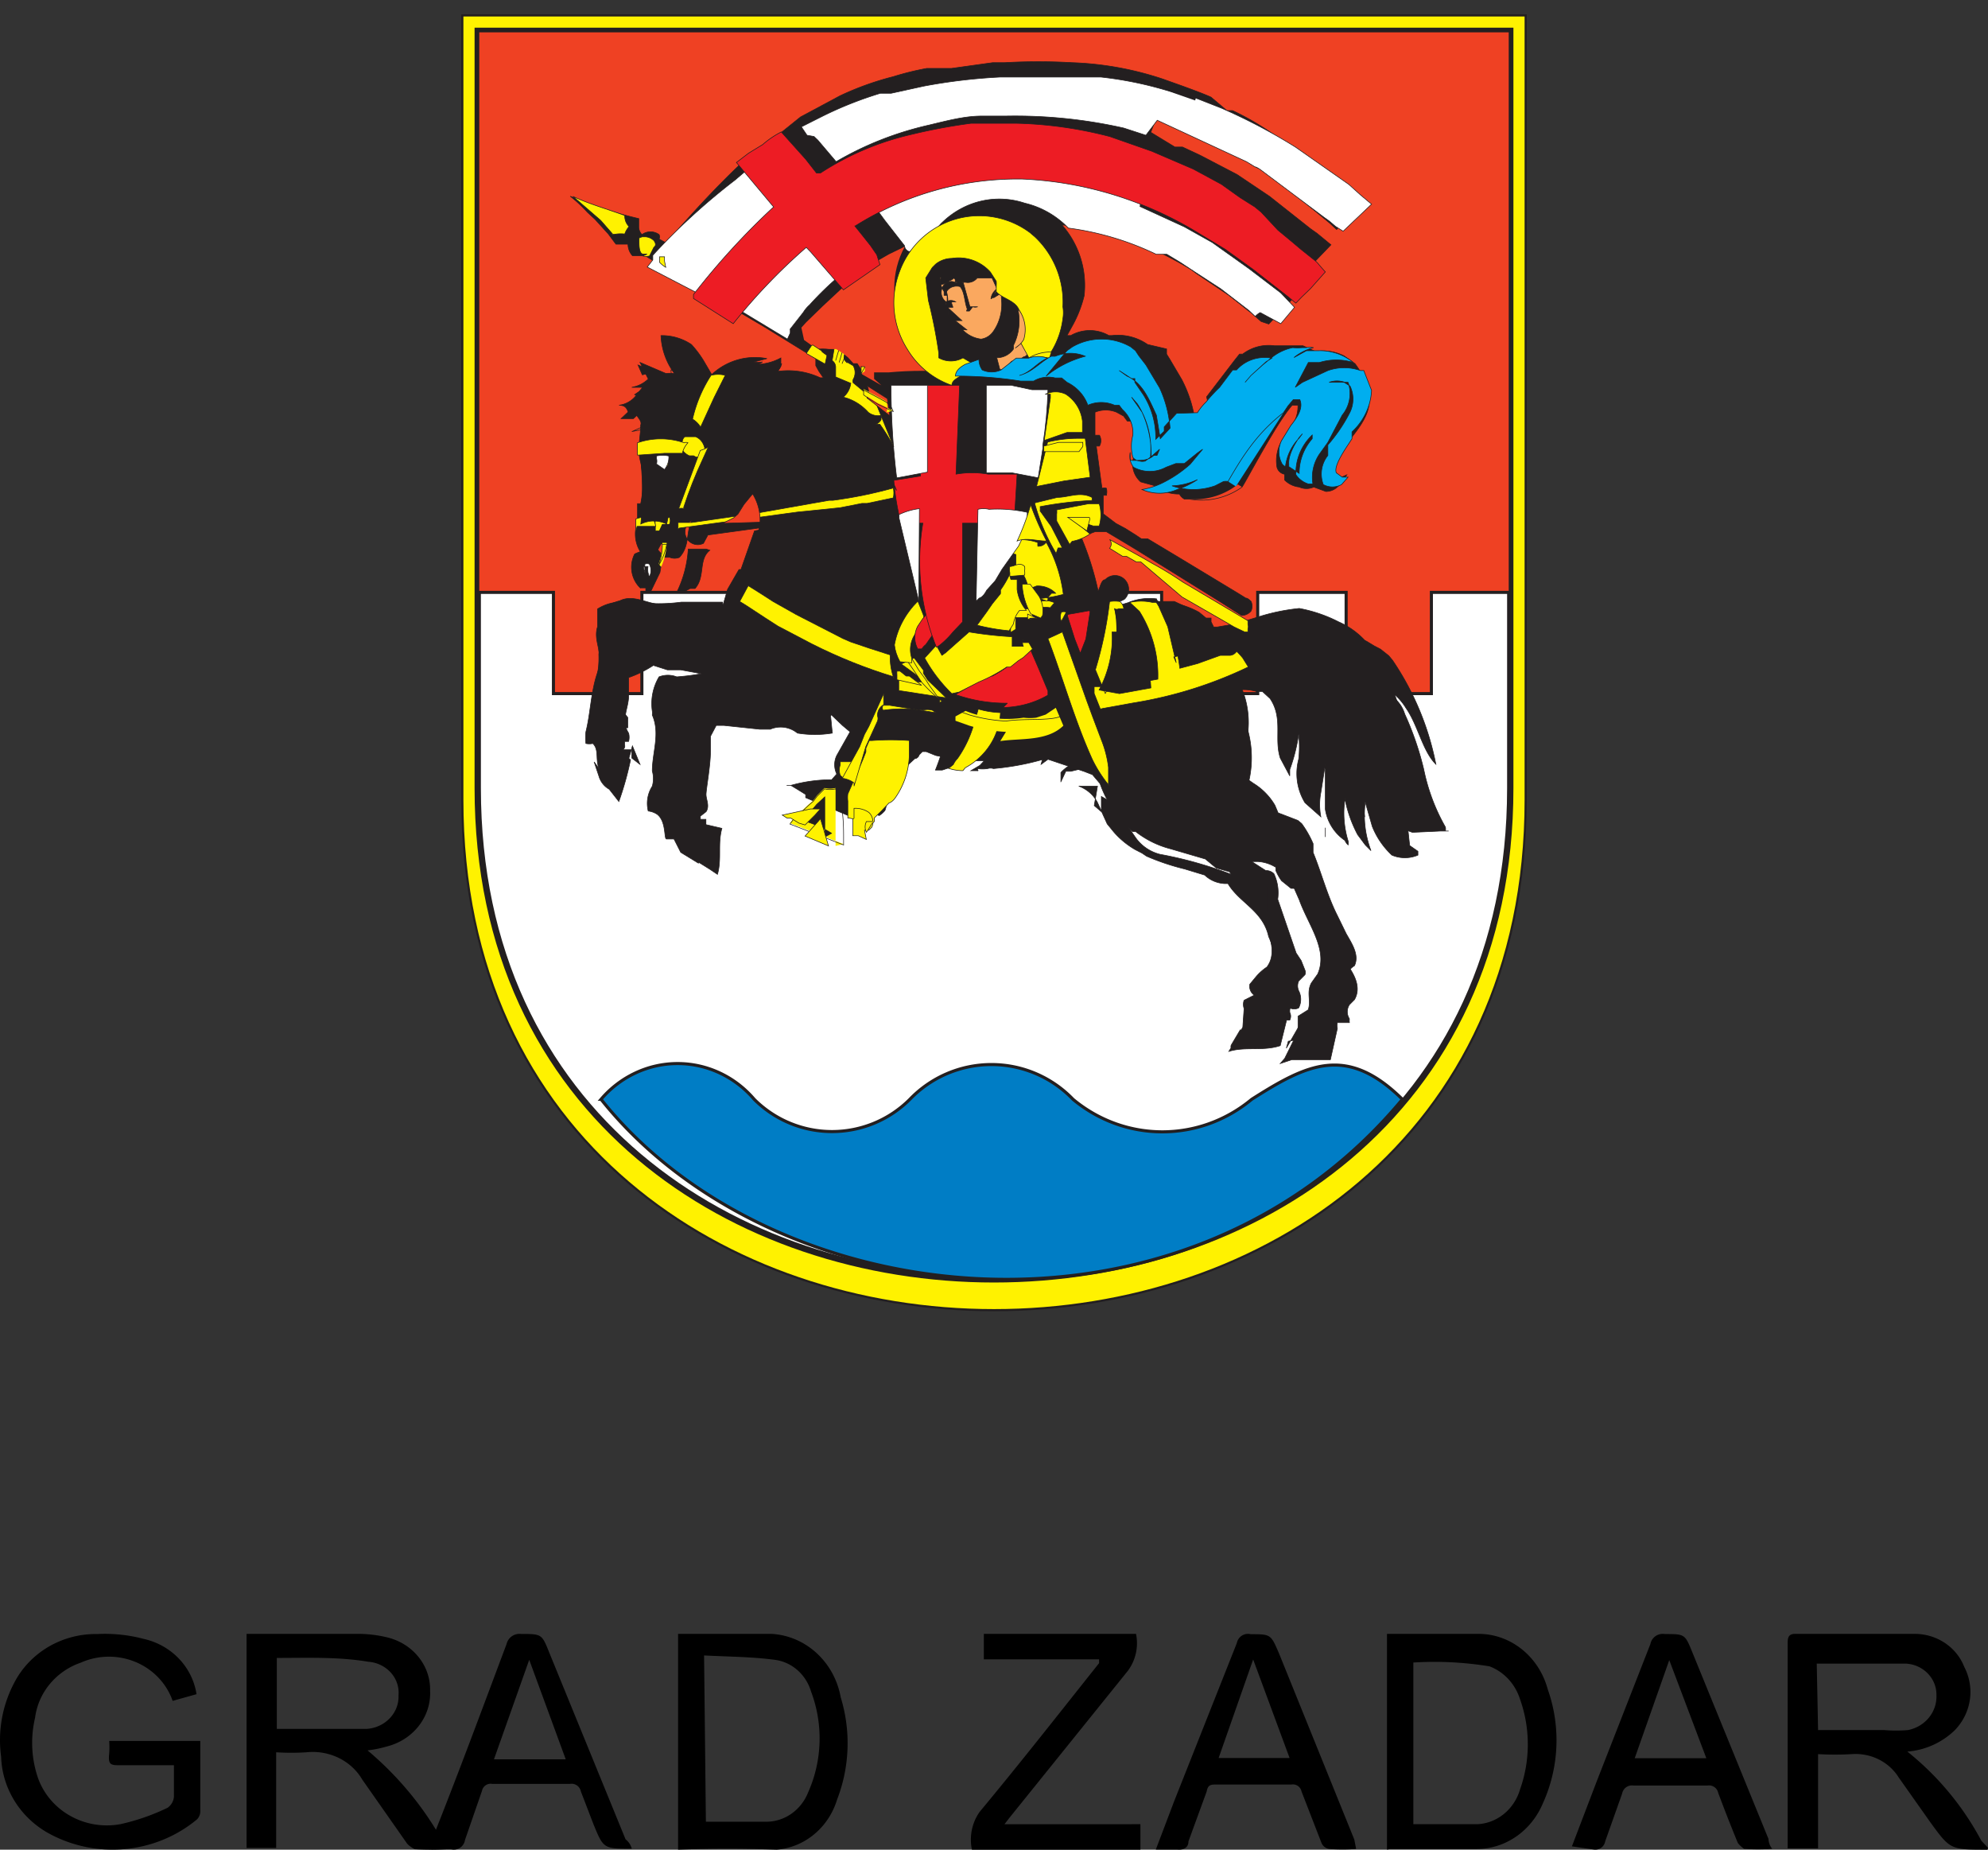 <svg xmlns="http://www.w3.org/2000/svg" xmlns:xlink="http://www.w3.org/1999/xlink" width="129" height="120" xmlns:v="https://vecta.io/nano"><rect width="100%" height="100%" fill="#333333" stroke="none"/><style><![CDATA[.B{stroke:#231f20}.C{stroke-width:.04}.D{fill:#fff200}.E{fill:#231f20}.F{fill:#fff}.G{fill:#ed1c24}.H{fill:#ef4123}]]></style><g fill="none" fill-rule="evenodd"><g fill="#000" fill-rule="nonzero"><path d="M128.957 120c-2.403 0-2.403 0-3.69-1.765l-2.059-2.915c-.632-1.019-1.812-1.607-3.046-1.519-.729.042-1.459.042-2.188 0v6.117H116v-13.26c0-.328 0-.657.472-.657h7.68c1.464-.036 2.791.821 3.304 2.135.709 1.355.47 2.988-.601 4.105a4.99 4.99 0 0 1-3.089 1.396 18.55 18.55 0 0 1 4.805 5.788l.429.452-.043.123zm-10.983-7.759h4.29a9.37 9.37 0 0 0 1.545 0c1.109-.22 1.889-1.175 1.845-2.258.025-1.08-.846-1.987-1.974-2.053h-4.29-1.502l.086 4.311zm-94.122 1.319c2.141 1.802 3.89 3.979 5.148 6.409a17.83 17.83 0 0 1-2.094 0s-.393-.205-.523-.411l-2.879-4.109c-.715-1.225-2.145-1.923-3.621-1.767-.654.042-1.309.042-1.963 0v6.204H16V106h7.329a8.1 8.1 0 0 1 1.701.205c1.72.371 2.924 1.831 2.879 3.492.078 1.684-1.103 3.191-2.836 3.616a7.55 7.55 0 0 1-1.221.247zm-5.889-5.999v4.602h5.846c1.195-.087 2.101-1.05 2.05-2.178.048-.534-.132-1.065-.5-1.473s-.895-.662-1.463-.704c-1.963-.329-3.926-.247-5.933-.247zm-5.211 2.352l-1.549.433c-.396-1.132-1.27-2.048-2.404-2.521a4.5 4.5 0 0 0-3.548.039c-1.614.554-2.766 1.942-2.976 3.585a7.05 7.05 0 0 0 .204 3.94c.783 2.123 3.05 3.377 5.341 2.955a14.01 14.01 0 0 0 3.058-1.064c.235-.169.384-.427.408-.709v-2.049H7.819c-.612 0-.815 0-.734-.749a5.56 5.56 0 0 0 0-.827h5.911v.827 3.664a.77.77 0 0 1-.204.591c-2.737 2.282-6.679 2.615-9.784.827-1.767-1.047-2.87-2.883-2.935-4.885a7.96 7.96 0 0 1 .856-4.807c1.018-1.963 3.11-3.188 5.381-3.152a9.86 9.86 0 0 1 3.017.315c1.795.402 3.154 1.824 3.425 3.585h0zM44 120v-14h0 6.042c2.23.112 4.097 1.815 4.512 4.118a10.13 10.13 0 0 1-.235 6.629c-.554 1.822-2.106 3.109-3.923 3.253a83.09 83.09 0 0 0-6.395 0zm1.805-1.812h3.923c1.183-.003 2.249-.749 2.707-1.894a8.61 8.61 0 0 0 .196-6.547c-.325-1.1-1.228-1.903-2.315-2.059-1.53-.206-3.06-.206-4.629-.288l.118 10.788zM90 120v-14h.934 5.021c2.079.007 3.904 1.472 4.476 3.593a9.9 9.9 0 0 1-.311 7.392c-.751 1.799-2.427 2.963-4.281 2.973h-5.643L90 120zm1.712-1.652h4.125c1.295-.045 2.421-.957 2.802-2.271.666-1.877.666-3.946 0-5.823-.314-1.002-1.047-1.794-1.985-2.147a22.06 22.06 0 0 0-4.943-.248v10.49zM102 119.785l1.63-4.269 3.464-8.86c.083-.431.499-.718.937-.644 1.304 0 1.304 0 1.793 1.208l4.931 12.082s0 .362.245.644a13.69 13.69 0 0 1-1.834 0s-.326-.242-.408-.403a105.23 105.23 0 0 1-1.263-3.222.61.61 0 0 0-.693-.483h-4.809a.65.65 0 0 0-.734.524l-1.1 3.101c-.03.172-.129.325-.275.424a.66.66 0 0 1-.5.099l-1.386-.201zm6.317-12.082l-2.241 6.363h4.646l-2.404-6.363zM88 119.953a12.16 12.16 0 0 1-1.752 0c-.214-.034-.397-.172-.489-.369l-1.304-3.36a.57.57 0 0 0-.652-.451h-4.85c-.367 0-.571 0-.652.451l-1.182 3.237c0 .41-.326.574-.734.533H75l1.182-3.114 4.075-10.284a.74.74 0 0 1 .326-.48.73.73 0 0 1 .571-.094c1.304 0 1.304 0 1.834 1.229l4.89 12.087.122.615zm-6.683-12.292l-2.241 6.392h4.605l-2.364-6.392zm-17.476-.009V106h9.875a3.01 3.01 0 0 1-.528 2.395l-7.721 9.581-.284.372H74V120H63.068a3.14 3.14 0 0 1 .488-2.437c2.641-3.18 5.202-6.442 7.762-9.664v-.248h-7.477z"/><path d="M41 119.939h0c-1.838 0-1.838 0-2.492-1.593l-.817-2.125c-.062-.324-.369-.54-.694-.49h-5.066a.57.57 0 0 0-.654.449l-1.103 3.187c-.029.205-.143.388-.314.505s-.383.156-.585.108h-1.266c-.012-.19-.012-.382 0-.572 1.634-4.086 3.268-8.498 4.861-12.748a.86.86 0 0 1 .94-.654c1.348 0 1.348 0 1.838 1.226l4.943 12.094c.245.204.327.368.409.613zm-6.659-12.257l-2.288 6.456h4.657l-2.369-6.456z"/></g><path d="M30 1h69v50.895c0 44.14-69 44.14-69 0V1z" class="D"/><path d="M30 1h69v50.895c0 44.14-69 44.14-69 0V1z" stroke-width=".14" class="B"/><path d="M31 2h67v49.14c0 42.48-67 42.48-67 0V2z" class="F"/><path d="M31 2h67v49.14c0 42.48-67 42.48-67 0V2z" stroke-width=".41" class="B"/><use xlink:href="#B" class="H"/><use xlink:href="#B" stroke-width=".2" class="B"/><path d="M80.597 31.596c.288-.415 2.223-4.147 3.252-5.308h.371 0c.016.375-.069.748-.247 1.078l-.576.912c-.463.567-.658 1.308-.535 2.032a.62.62 0 0 0 .494.456h0v.373a1.56 1.56 0 0 0 .947.456h0c.301.137.646.137.947 0l.782.29h0c.7 0 1.029-.581 1.359-1.078h0 0l-.659.29c-.161-.034-.298-.141-.371-.29a4.78 4.78 0 0 1 1.07-2.073h0c.659-.871 1.688-1.99 1.359-3.234a4.7 4.7 0 0 0-.865-1.907l-.7-.498c-.571-.293-1.22-.395-1.853-.29l-.823-.373h0-1.07-.535-.247c-.73-.1-1.469.094-2.058.539h0 0-.206 0l-.329.415-1.811 2.364.288 1.078-.329.249-.453.622h-.206 0a8.34 8.34 0 0 0-.906-3.069l-.782-1.327h0l-.206-.332h0v-.332l-1.235-.29c-.673-.469-1.492-.675-2.305-.581h-.206c-.766-.436-1.704-.436-2.47 0h-.247c-.247 0 0 0 0 0l.412-.746a7.83 7.83 0 0 0 .7-1.825c.195-1.671-.33-3.346-1.441-4.603h0a13.83 13.83 0 0 1 3.623.788h.371 0a25.32 25.32 0 0 1 4.405 2.115l.329.249 2.1 1.41h0l.741.581.412.332h0l.329.249.618.539h0l.494.166 1.606-1.7h0 0l-3.088-2.447h0l-.7-.498h0c-1.147-.818-2.358-1.539-3.623-2.156l-.453-.249-2.058-.912h-.288v-.871a33.59 33.59 0 0 1 8.975 4.686h0l.535.415.453.332.535.456h0 0l.494-.456.412-.456 1.235-1.285h0 0l-.906-.746-.412-.29-2.676-2.115-2.1-1.41-2.388-1.244-1.153-.539h0-.494 0l-1.564-.954.412-1.078 5.805 2.944.453.29c.124.094.263.164.412.207 1.029.622 3.623 2.778 4.528 3.525h0l.453.415 1.235-1.285.576-.581h0l-.494-.456h-.206l-.453-.373-.535-.498-2.141-1.617h0l-1.523-.954c-1-.761-2.076-1.414-3.211-1.949h-.371l-1.029-.871c-.823-.373-2.635-.995-3.088-1.161a20.78 20.78 0 0 0-5.928-1.078c-1.453-.083-2.91-.083-4.364 0h-.782l-2.676.373h-1.317-.288c-.737.135-1.466.315-2.182.539a19.05 19.05 0 0 0-3.458 1.244l-2.552 1.368h0l-1.235.995-.288.207-.618.415-.741.498-1.029.954c-1.441 1.368-2.841 2.861-4.405 4.644l-.329.498h0l-.535-.29c.044-.092.044-.199 0-.29h0a.94.94 0 0 0-1.112 0 .75.75 0 0 1-.206-.456v-.581c-1.521-.355-3.008-.84-4.446-1.451h0 0c.398.314.77.661 1.112 1.037l.494.456h0l.865.954.494.663h0 .288.494c.001.276.104.542.288.746h.823 0l1.276.788 4.117 2.447 2.388 1.41 3.293 2.032v.456l.206.373h0 0 0l.288.415h0-.206a4.91 4.91 0 0 0-2.758-.415h0l.206-.332v-.539h0 0c-.667.362-1.434.493-2.182.373l1.276-.332h0c-1.29-.25-2.62.135-3.582 1.037h0l-.535-.912c-.227-.37-.489-.717-.782-1.037a3.44 3.44 0 0 0-1.976-.581c.037.885.338 1.737.865 2.447h0 0-.371a.45.45 0 0 1-.206 0l-1.647-.705h0 0l.535 1.078c-.296.283-.668.47-1.07.539h0 .7 0 0l-.494.622c-.269.297-.634.488-1.029.539h0c.823 0 .329.871 1.029.332 0 .373.494.622.371.954h0c0 .788-.247 1.576 0 2.405a6.6 6.6 0 0 1 0 2.695h-.206v1.203h0 0 0a2.17 2.17 0 0 0 .206 1.949h.288v.373h0 0 .535l.494-.912h0 .329c-.023.317-.137.619-.329.871h0 0 .576a.82.82 0 0 0 .618 0c.7-.746.412-1.659.823-2.405-.409.206-.575.707-.371 1.12s.702.579 1.112.373h0l.288-.539h0l3.335-.456h0l-.206.663a17.69 17.69 0 0 1-.865 2.032h-.247l-.741 1.285h0 0 0l-.288.995h-.412 0-3.005-.494c-.947 0-1.894-.705-2.799-.249-.375.088-.726.258-1.029.498v.332l-.329 2.364c.014.096.014.194 0 .29.029.703-.069 1.405-.288 2.073v.871c-.247.581 0 1.203-.288 1.7v.663c-.023.095-.023.195 0 .29h0c.219-.014.426.099.535.29h0v1.161c0 .373 0 0 .206 0h0 0 0c.175.273.274.588.288.912.073.129.171.241.288.332h0 0l.618.581v.249h0a1.21 1.21 0 0 1 0-.332l.823-2.861.494 1.203-.535-.415v-.539h0-.206-.247c-.247 0 0 0 0-.249a.75.75 0 0 1 0-.29h.247 0c.047-.177.047-.363 0-.539h0c-.535-.829 0-1.617 0-2.405v-1.203c.565-.195 1.104-.46 1.606-.788l.906.29h.206.659l2.017.373h0a19.3 19.3 0 0 1-2.594.332h-.329c-1.235 1.659.371 3.234 0 5.018v1.451.829h0v.207c-.101.506-.101 1.028 0 1.534h0 .453 0 0c.371.373 0 .954.329 1.368a.54.54 0 0 1 .206.249h.412l.535 1.037.865.539h0l.494.332h0 0c.288-.995 0-1.949.288-2.986h0l-1.07-.249v-.249h0-.329c.005-.097.005-.194 0-.29l.371-.29c.247-.373 0-.788 0-1.12s.288-1.866.288-2.82v-.954h0 0l.371-.705h.206.288l2.347.249h.659a1.72 1.72 0 0 1 1.77.249 6.91 6.91 0 0 0 2.264 0l-.124-1.244h0 0l.782.746.494.415-.865 1.534h0c-.184.379-.184.823 0 1.203l-.329.373h0 0 0a9.69 9.69 0 0 0-2.676.373h-.247 0 .288l.412.249.535.332h0 0 0 0 0v.207l3.746 1.576h0v-.788l1.029.373h0c.141-.089.266-.201.371-.332a1.63 1.63 0 0 0 0-1.161l.288-.456.7-.871h0l.947-.871s.206 0 .288-.249h0l.206-.207h.247 0l.618.249 1.235.249h.206 0 0a11.69 11.69 0 0 0 2.964 0h.494 0c.767-.141 1.514-.377 2.223-.705l-.288 1.037h0 0l.453-.332 2.347.788.535.207.494.581h0c.423 1.201 1.146 2.272 2.1 3.11h.206c.67.527 1.441.908 2.264 1.12l2.264.663.7.581.865.249.494.746h0l.412.498.535.332.412.539.576 1.368c.206.871.618 1.866 0 2.695-.26.174-.496.383-.7.622l-.412.498c-.049.272.063.547.288.705h0l-.659.332c-.06.175-.06.364 0 .539l-.082 1.203-.494.912-.412.663h0c1.07-.332 2.223 0 3.335-.373l.412-1.659h.206c.081-.156.081-.342 0-.498v-.29h0c.182.089.394.089.576 0h0 0a1.21 1.21 0 0 0 0-1.12c-.085-.199-.085-.423 0-.622l.412-.415h0c.035-.094.035-.197 0-.29l-.247-.622-.329-.498-1.194-3.483a2.92 2.92 0 0 0-.247-1.659.74.74 0 0 0-.535-.207l-.906-.581h-.329.741a2.5 2.5 0 0 1 1.153.373v.207a3.45 3.45 0 0 0 .371.663l.618.498h.206l.329.746c.576 1.617 1.894 3.234 1.194 4.81l-.412.581c-.329.622 0 1.161-.206 1.742h0l-.659.415v.415.373.207l-.865 1.742-.288.332h0 0l.741-.249h.618 1.894 0l.453-2.032h0a.75.75 0 0 1 0-.373h0 .782 0 0 0a1.38 1.38 0 0 1 0-.249h0c-.181-.277-.181-.636 0-.912l.329-.332c.453-.788 0-1.659-.576-2.405h0c-.842-1.675-1.491-3.442-1.935-5.266v-.207c0-.207 0-1.12-.247-1.7h0-.371a6.11 6.11 0 0 0-1.606-.705h0a6.22 6.22 0 0 0-1.029-1.41l-.659-.456h0-.329c-.396-.316-.532-.861-.329-1.327l.247-.788a6.76 6.76 0 0 0-.618-4.561h0l-.371-.788h0l-.247-.373c.565-.166 1.164-.166 1.729 0h.371l.494.456c.865 1.285.247 2.571.659 3.856l.618 1.161h0 0v-.415c.269-.738.462-1.503.576-2.281h0a7.14 7.14 0 0 1 0 1.617 3.63 3.63 0 0 0 .412 2.82l1.029.912h0c-.1-.52-.1-1.055 0-1.576l.288-1.825h0v2.903a2.99 2.99 0 0 0 1.276 2.032c.044.112.115.212.206.29h0 0c.017-.082.017-.167 0-.249a6.18 6.18 0 0 1-.206-2.737c.158.811.436 1.594.823 2.322l.494.663.371.373h0 0 0c-.381-1.003-.509-2.086-.371-3.152l.453 1.576h0c.282.71.718 1.347 1.276 1.866.54.228 1.148.228 1.688 0v-.249l-.535-.373h0 0c-.535-4.81-.535-7.381-1.77-9.62h0 0l.206.498h0l.412.954a5.69 5.69 0 0 0 .865 1.493l.576.456h0c-1.235-2.903-1.688-6.884-4.899-8.293a9.3 9.3 0 0 0-2.552-.871 13.09 13.09 0 0 0-2.758.581l-1.359.415-1.194.207h-.247l-.165-.332v-.249h-.329l-.453-.373a5.16 5.16 0 0 0-2.511-.663s-.206 0-.247-.207a3.6 3.6 0 0 0-1.853.249h0l-.823.249v-.29h0c.222-.005.437-.078.618-.207a.9.9 0 0 0-.021-1.265c-.352-.344-.915-.334-1.256.021h0c-.247 0-.329.498-.453.746-.258-1.208-.63-2.388-1.112-3.525h0l.906-.332h0 0 0 .412.329l1.112.663.823.498 5.475 3.4 1.359.871h0a.82.82 0 0 0 .618-.29c.085-.199.085-.423 0-.622 0 0-.247-.249-.329-.207l-.535-.332-3.911-2.364h0l-1.935-1.161h-.412l-.371-.249-.659-.415-.618-.332-.823-.622v-1.203h0 .206a.96.96 0 0 0 0-.456.53.53 0 0 0-.288 0l-.371-2.737h.206 0a.71.71 0 0 0 0-.705h-.288 0v-1.493a1.84 1.84 0 0 1 1.4 0l.453.249.247.332h.206c.374.715.448 1.551.206 2.322a1.54 1.54 0 0 0 .453 1.617l.906.249a2.5 2.5 0 0 0 1.606.539c.076.14.19.255.329.332h0 .329c1.124.082 2.238-.258 3.129-.954" class="E"/><g class="B C"><path d="M80.597 31.596c.288-.415 2.223-4.147 3.252-5.308h.371 0c.016.375-.069.748-.247 1.078l-.576.912c-.463.567-.658 1.308-.535 2.032a.62.62 0 0 0 .494.456h0v.373a1.56 1.56 0 0 0 .947.456h0c.301.137.646.137.947 0l.782.29h0c.7 0 1.029-.581 1.359-1.078h0 0l-.659.29c-.161-.034-.298-.141-.371-.29a4.78 4.78 0 0 1 1.07-2.073h0c.659-.871 1.688-1.99 1.359-3.234a4.7 4.7 0 0 0-.865-1.907l-.7-.498c-.571-.293-1.22-.395-1.853-.29l-.823-.373h0-1.07-.535-.247c-.73-.1-1.469.094-2.058.539h0 0-.206 0l-.329.415-1.811 2.364.288 1.078-.329.249-.453.622h-.206 0a8.34 8.34 0 0 0-.906-3.069l-.782-1.327h0l-.206-.332h0v-.332l-1.235-.29c-.673-.469-1.492-.675-2.305-.581h-.206c-.766-.436-1.704-.436-2.47 0h-.247c-.247 0 0 0 0 0l.412-.746a7.83 7.83 0 0 0 .7-1.825c.195-1.671-.33-3.346-1.441-4.603h0a13.83 13.83 0 0 1 3.623.788h.371 0a25.32 25.32 0 0 1 4.405 2.115l.329.249 2.1 1.41h0l.741.581.412.332h0l.329.249.618.539h0l.494.166 1.606-1.7h0 0l-3.088-2.447h0l-.7-.498h0c-1.147-.818-2.358-1.539-3.623-2.156l-.453-.249-2.058-.912h-.288v-.871a33.59 33.59 0 0 1 8.975 4.686h0l.535.415.453.332.535.456h0 0l.494-.456.412-.456 1.235-1.285h0 0l-.906-.746-.412-.29-2.676-2.115-2.1-1.41-2.388-1.244-1.153-.539h0-.494 0l-1.564-.954.412-1.078 5.805 2.944.453.29c.124.094.263.164.412.207 1.029.622 3.623 2.778 4.528 3.525h0l.453.415 1.235-1.285.576-.581h0l-.494-.456h-.206l-.453-.373-.535-.498-2.141-1.617h0l-1.523-.954c-1-.761-2.076-1.414-3.211-1.949h-.371l-1.029-.871c-.823-.373-2.635-.995-3.088-1.161a20.78 20.78 0 0 0-5.928-1.078c-1.453-.083-2.91-.083-4.364 0h-.782l-2.676.373h-1.317-.288c-.737.135-1.466.315-2.182.539a19.05 19.05 0 0 0-3.458 1.244l-2.552 1.368h0l-1.235.995-.288.207-.618.415-.741.498-1.029.954c-1.441 1.368-2.841 2.861-4.405 4.644l-.329.498h0l-.535-.29c.044-.092.044-.199 0-.29h0a.94.94 0 0 0-1.112 0 .75.75 0 0 1-.206-.456v-.581c-1.521-.355-3.008-.84-4.446-1.451h0 0c.398.314.77.661 1.112 1.037l.494.456h0l.865.954.494.663h0 .288.494c.001.276.104.542.288.746h.823 0l1.276.788 4.117 2.447 2.388 1.41 3.293 2.032v.456l.206.373h0 0 0l.288.415h0-.206a4.91 4.91 0 0 0-2.758-.415h0l.206-.332v-.539h0 0c-.667.362-1.434.493-2.182.373l1.276-.332h0c-1.29-.25-2.62.135-3.582 1.037h0l-.535-.912c-.227-.37-.489-.717-.782-1.037a3.44 3.44 0 0 0-1.976-.581c.037.885.338 1.737.865 2.447h0 0-.371a.45.45 0 0 1-.206 0l-1.647-.705h0 0l.535 1.078c-.296.283-.668.47-1.07.539h0 .7 0 0l-.494.622c-.269.297-.634.488-1.029.539h0c.823 0 .329.871 1.029.332 0 .373.494.622.371.954h0c0 .788-.247 1.576 0 2.405a6.6 6.6 0 0 1 0 2.695h-.206v1.203h0 0 0a2.17 2.17 0 0 0 .206 1.949h.288v.373h0 0 .535l.494-.912h0 .329c-.023.317-.137.619-.329.871h0 0 .576a.82.82 0 0 0 .618 0c.7-.746.412-1.659.823-2.405-.409.206-.575.707-.371 1.12s.702.579 1.112.373h0l.288-.539h0l3.335-.456h0l-.206.663a17.69 17.69 0 0 1-.865 2.032h-.247l-.741 1.285h0 0 0l-.288.995h-.412 0-3.005-.494c-.947 0-1.894-.705-2.799-.249-.375.088-.726.258-1.029.498v.332l-.329 2.364c.014.096.014.194 0 .29.029.703-.069 1.405-.288 2.073v.871c-.247.581 0 1.203-.288 1.7v.663c-.023.095-.023.195 0 .29h0c.219-.014.426.099.535.29h0v1.161c0 .373 0 0 .206 0h0 0 0c.175.273.274.588.288.912.073.129.171.241.288.332h0 0l.618.581v.249h0a1.21 1.21 0 0 1 0-.332l.823-2.861.494 1.203-.535-.415v-.539h0-.206-.247c-.247 0 0 0 0-.249a.75.75 0 0 1 0-.29h.247 0c.047-.177.047-.363 0-.539h0c-.535-.829 0-1.617 0-2.405v-1.203c.565-.195 1.104-.46 1.606-.788l.906.29h.206.659l2.017.373h0a19.3 19.3 0 0 1-2.594.332h-.329c-1.235 1.659.371 3.234 0 5.018v1.451.829h0v.207c-.101.506-.101 1.028 0 1.534h0 .453 0 0c.371.373 0 .954.329 1.368a.54.54 0 0 1 .206.249h.412l.535 1.037.865.539h0l.494.332h0 0c.288-.995 0-1.949.288-2.986h0l-1.07-.249v-.249h0-.329c.005-.097.005-.194 0-.29l.371-.29c.247-.373 0-.788 0-1.12s.288-1.866.288-2.82v-.954h0 0l.371-.705h.206.288l2.347.249h.659a1.72 1.72 0 0 1 1.77.249 6.91 6.91 0 0 0 2.264 0l-.124-1.244h0 0l.782.746.494.415-.865 1.534h0c-.184.379-.184.823 0 1.203l-.329.373h0 0 0a9.69 9.69 0 0 0-2.676.373h-.247 0 .288l.412.249.535.332h0 0 0 0 0v.207l3.746 1.576h0v-.788l1.029.373h0c.141-.089.266-.201.371-.332a1.63 1.63 0 0 0 0-1.161l.288-.456.7-.871h0l.947-.871s.206 0 .288-.249h0l.206-.207h.247 0l.618.249 1.235.249h.206 0 0a11.69 11.69 0 0 0 2.964 0h.494 0c.767-.141 1.514-.377 2.223-.705l-.288 1.037h0 0l.453-.332 2.347.788.535.207.494.581h0c.423 1.201 1.146 2.272 2.1 3.11h.206c.67.527 1.441.908 2.264 1.12l2.264.663.7.581.865.249.494.746h0l.412.498.535.332.412.539.576 1.368c.206.871.618 1.866 0 2.695-.26.174-.496.383-.7.622l-.412.498c-.049.272.063.547.288.705h0l-.659.332c-.06.175-.06.364 0 .539l-.082 1.203-.494.912-.412.663h0c1.07-.332 2.223 0 3.335-.373l.412-1.659h.206c.081-.156.081-.342 0-.498v-.29h0c.182.089.394.089.576 0h0 0a1.21 1.21 0 0 0 0-1.12c-.085-.199-.085-.423 0-.622l.412-.415h0c.035-.094.035-.197 0-.29l-.247-.622-.329-.498-1.194-3.483a2.92 2.92 0 0 0-.247-1.659.74.74 0 0 0-.535-.207l-.906-.581h-.329.741a2.5 2.5 0 0 1 1.153.373v.207a3.45 3.45 0 0 0 .371.663l.618.498h.206l.329.746c.576 1.617 1.894 3.234 1.194 4.81l-.412.581c-.329.622 0 1.161-.206 1.742h0l-.659.415v.415.373.207l-.865 1.742-.288.332h0 0l.741-.249h.618 1.894 0l.453-2.032h0a.75.75 0 0 1 0-.373h0 .782 0 0 0a1.38 1.38 0 0 1 0-.249h0c-.181-.277-.181-.636 0-.912l.329-.332c.453-.788 0-1.659-.576-2.405h0c-.842-1.675-1.491-3.442-1.935-5.266v-.207c0-.207 0-1.12-.247-1.7h0-.371a6.11 6.11 0 0 0-1.606-.705h0a6.22 6.22 0 0 0-1.029-1.41l-.659-.456h0-.329c-.396-.316-.532-.861-.329-1.327l.247-.788a6.76 6.76 0 0 0-.618-4.561h0l-.371-.788h0l-.247-.373c.565-.166 1.164-.166 1.729 0h.371l.494.456c.865 1.285.247 2.571.659 3.856l.618 1.161h0 0v-.415c.269-.738.462-1.503.576-2.281h0a7.14 7.14 0 0 1 0 1.617 3.63 3.63 0 0 0 .412 2.82l1.029.912h0c-.1-.52-.1-1.055 0-1.576l.288-1.825h0v2.903a2.99 2.99 0 0 0 1.276 2.032c.044.112.115.212.206.29h0 0c.017-.082.017-.167 0-.249a6.18 6.18 0 0 1-.206-2.737c.158.811.436 1.594.823 2.322l.494.663.371.373h0 0 0c-.381-1.003-.509-2.086-.371-3.152l.453 1.576h0c.282.71.718 1.347 1.276 1.866.54.228 1.148.228 1.688 0v-.249l-.535-.373h0 0c-.535-4.81-.535-7.381-1.77-9.62h0 0l.206.498h0l.412.954a5.69 5.69 0 0 0 .865 1.493l.576.456h0c-1.235-2.903-1.688-6.884-4.899-8.293a9.3 9.3 0 0 0-2.552-.871 13.09 13.09 0 0 0-2.758.581l-1.359.415-1.194.207h-.247l-.165-.332v-.249h-.329l-.453-.373a5.16 5.16 0 0 0-2.511-.663s-.206 0-.247-.207a3.6 3.6 0 0 0-1.853.249h0l-.823.249v-.29h0c.222-.005.437-.078.618-.207a.9.9 0 0 0-.021-1.265c-.352-.344-.915-.334-1.256.021h0c-.247 0-.329.498-.453.746-.258-1.208-.63-2.388-1.112-3.525h0l.906-.332h0 0 0 .412.329l1.112.663.823.498 5.475 3.4 1.359.871h0a.82.82 0 0 0 .618-.29c.085-.199.085-.423 0-.622 0 0-.247-.249-.329-.207l-.535-.332-3.911-2.364h0l-1.935-1.161h-.412l-.371-.249-.659-.415-.618-.332-.823-.622v-1.203h0 .206a.96.96 0 0 0 0-.456.53.53 0 0 0-.288 0l-.371-2.737h.206 0a.71.71 0 0 0 0-.705h-.288 0v-1.493a1.84 1.84 0 0 1 1.4 0l.453.249.247.332h.206c.374.715.448 1.551.206 2.322a1.54 1.54 0 0 0 .453 1.617l.906.249a2.5 2.5 0 0 0 1.606.539c.076.14.19.255.329.332h0 .329c1.198.205 2.427-.078 3.417-.788z"/><path d="M43.908 26.867h0 0c.185-.195.251-.436.185-.667h0l-.692.233a2.33 2.33 0 0 0-.646.6l-.646.467L41 28a8.98 8.98 0 0 1 3.877 0h.369.554l1.2-2.033h0 0 0-.323 0 0l-.554-1.133-.462-.4c-.107-.015-.216-.015-.323 0-.508-.333-1.2-.267-1.8-.433h0c0 1.2 1.846 1.933 1.431 3.033-.923-.267-.969-.2-1.062-.167z"/></g><use xlink:href="#C" class="E"/><use xlink:href="#C" class="B C"/><path d="M61.828 18h0-.43-.179-.215c-.024.385.107.762.359 1.03h0 0c.096-.224.282-.385.502-.436.141-.039.289-.039.43 0 .287.317.287.911.43 1.347s0 0 0 .238h.179l.215-.277a.52.52 0 0 0 .323 0h0 0-.323 0 0 0-.179l-.43-1.545c-.142-.101-.324-.101-.466 0-.307-.197-.7-.082-.879.257s-.074.773.233.97v.198h0c-.017-.065-.017-.133 0-.198a.56.56 0 0 1 .61 0h0-.179c-.179 0 0 .238 0 .356h-.287 0 0c-.016.158-.016.317 0 .475l.968 1.03a1.99 1.99 0 0 0 1.148.554c.291-.037.56-.192.753-.436.446-.597.653-1.369.574-2.139h0 0 0c-.011-.105-.011-.212 0-.317-.055-.119-.143-.216-.251-.277l-.359-.792h-.215-.753a.78.78 0 0 1-.753.277h-.502" fill="#faa85f"/><path d="M61.828 18h0-.43-.179-.215c-.024.385.107.762.359 1.03h0 0c.096-.224.282-.385.502-.436.141-.039.289-.039.43 0 .287.317.287.911.43 1.347s0 0 0 .238h.179l.215-.277a.52.52 0 0 0 .323 0h0 0-.323 0 0 0-.179l-.43-1.545c-.142-.101-.324-.101-.466 0-.307-.197-.7-.082-.879.257s-.074.773.233.97v.198h0c-.017-.065-.017-.133 0-.198a.56.56 0 0 1 .61 0h0-.179c-.179 0 0 .238 0 .356h-.287 0 0c-.016.158-.016.317 0 .475l.968 1.03a1.99 1.99 0 0 0 1.148.554c.291-.037.56-.192.753-.436.446-.597.653-1.369.574-2.139h0 0 0c-.011-.105-.011-.212 0-.317-.055-.119-.143-.216-.251-.277l-.359-.792h-.215-.753a.78.78 0 0 1-.753.277h-.215s-.538-.317-.61-.317z" class="B C"/><use xlink:href="#D" class="E"/><use xlink:href="#D" class="B C"/><path d="M80.689 66.814c-.069.014-.14.014-.21 0l-.587.988c-.026.064-.026.134 0 .198h0l2.934-.237h0v-.237l.293-1.265h0 0v-.791c.123-.036.254-.036.377 0h0 0 .21c0-.672-.629-1.581.293-2.016h0a23.39 23.39 0 0 1-1.09-2.53l-.671-1.74V57.8v-.277a.71.71 0 0 0-.503 0c-2.038-.979-4.21-1.684-6.455-2.095a2.77 2.77 0 0 1-1.551-1.028l-1.216-1.74h0l-.377-.474-.251-.277-.419-.237h0v.988h0l-.461-.395h0l.21-1.265h0H70c.534.198.968.579 1.216 1.067l.629 1.384h0l.419.514c.39.452.857.84 1.383 1.147l.461.237.293.198c.796.346 1.624.624 2.473.83l1.299.395h0c.345.331.808.528 1.299.553h.21c.754 1.265 2.263 1.74 2.641 3.44a4.77 4.77 0 0 1 .419 2.293l-.335.553a2.94 2.94 0 0 0-.964.909.71.71 0 0 0 0 .316h0l.335.316-.713.198a1.27 1.27 0 0 0 0 .395h0s-.21 0-.377.356" class="E"/><path d="M80.689 66.814c-.069.014-.14.014-.21 0l-.587.988c-.026.064-.026.134 0 .198h0l2.934-.237h0v-.237l.293-1.265h0 0v-.791c.123-.036.254-.036.377 0h0 0 .21c0-.672-.629-1.581.293-2.016h0a23.39 23.39 0 0 1-1.09-2.53l-.671-1.74V57.8v-.277a.71.71 0 0 0-.503 0c-2.038-.979-4.21-1.684-6.455-2.095a2.77 2.77 0 0 1-1.551-1.028l-1.216-1.74h0l-.377-.474-.251-.277-.419-.237h0v.988h0l-.461-.395h0l.21-1.265h0H70c.534.198.968.579 1.216 1.067l.629 1.384h0l.419.514c.39.452.857.84 1.383 1.147l.461.237.293.198c.796.346 1.624.624 2.473.83l1.299.395h0c.345.331.808.528 1.299.553h.21c.754 1.265 2.263 1.74 2.641 3.44a4.77 4.77 0 0 1 .419 2.293l-.335.553a2.94 2.94 0 0 0-.964.909.71.71 0 0 0 0 .316h0l.335.316-.713.198a1.27 1.27 0 0 0 0 .395h0s-.21 1.067-.377 1.067z" class="B C"/><use xlink:href="#E" class="E"/><use xlink:href="#E" class="B C"/><path d="M54.74 54.76l-3.48-1.36.24-.32.44-.4.56-.52h0l.28-.24.24-.32h0 0 0l.48-.48h0a1.52 1.52 0 0 0 .72 0v3.76" class="D"/><path d="M54.74 54.82l-3.48-1.36.24-.32.44-.4.56-.52h0l.28-.24.24-.32h0 0 0l.48-.48h0a1.52 1.52 0 0 0 .72 0c.56 1.12.52 2.4.52 3.64z" class="B C"/><use xlink:href="#F" class="D"/><use xlink:href="#F" class="B C"/><path d="M53.96 54.06a6.84 6.84 0 0 0-1.92-.84h0l.52-.52h0l.44-.52.52-.48h0v2.6l.44-.24z" class="E"/><path d="M53.96 54.06a6.84 6.84 0 0 0-1.92-.84h0l.52-.52h0l.44-.52.52-.48h0v2.6l.44-.24z" class="B C"/><path d="M53.76 54.88l-1.52-.64h0 0l1-1.12h0l.52 1.76z" class="D"/><path d="M53.76 54.88l-1.52-.64h0 0l1-1.12h0l.52 1.76z" class="B C"/><path d="M86 54.3v-.28-.32h0v.6z" class="F"/><path d="M86 54.3v-.28-.32h0v.6z" class="B C"/><use xlink:href="#G" class="D"/><use xlink:href="#G" class="B C"/><path d="M51.84 53.4l-.52-.32h0-.24 0l-.32-.2h0l1.84-.4h.64l-.36.4h0l-.64.64" class="D"/><path d="M51.84 53.4l-.52-.32h0-.24 0l-.32-.2h0l1.84-.4h.64l-.36.4h0l-.32.32-.32.32z" class="B C"/><use xlink:href="#H" class="E"/><use xlink:href="#H" class="B C"/><path d="M55.044 50.58a.96.96 0 0 1-.52-.28 1 1 0 0 1 0-.68v-.2h.64.28a.68.68 0 0 1 0 .68v.2a1.12 1.12 0 0 1-.52 0" class="D"/><path d="M55.044 50.58a.96.96 0 0 1-.52-.28 1 1 0 0 1 0-.68v-.2h.64.28a.68.68 0 0 1 0 .68v.2a1.12 1.12 0 0 1-.4.28z" class="B C"/><use xlink:href="#I" class="D"/><use xlink:href="#I" class="B C"/><use xlink:href="#J" class="E"/><use xlink:href="#J" class="B C"/><path d="M68.84 50.72v-.6a2.64 2.64 0 0 1 1.8-.84h.32 0l.2.36h0l-1.68.4h-.32 0l-.32.68z" class="E"/><path d="M68.84 50.72v-.6a2.64 2.64 0 0 1 1.8-.84h.32 0l.2.36h0l-1.68.4h-.32 0l-.32.68z" class="B C"/><use xlink:href="#K" class="D"/><use xlink:href="#K" class="B C"/><use xlink:href="#L" class="E"/><use xlink:href="#L" class="B C"/><use xlink:href="#M" class="D"/><use xlink:href="#M" class="B C"/><path d="M65.275 47.48a10.16 10.16 0 0 1-2.374-.4L62 46.76v-.28h0l.655-.36h0c1.191.481 2.493.633 3.766.44a3.31 3.31 0 0 0 .819 0l.614-.2.655-.44h0L69 47.08c-1.064 1.04-2.825.8-4.094 1" class="D"/><path d="M65.275 46.78a10.16 10.16 0 0 1-2.374-.4L62 46.06v-.28h0l.655-.36h0c1.191.481 2.493.633 3.766.44a3.31 3.31 0 0 0 .819 0l.614-.2.655-.44h0L69 46.38c-.614.44-2.374.2-3.725.4z" class="B C"/><use xlink:href="#N" class="D"/><use xlink:href="#N" class="B C"/><use xlink:href="#O" class="D"/><use xlink:href="#O" class="B C"/><use xlink:href="#P" class="D"/><use xlink:href="#P" class="B C"/><use xlink:href="#Q" class="D"/><use xlink:href="#Q" class="B C"/><use xlink:href="#R" class="G"/><use xlink:href="#R" class="B C"/><use xlink:href="#S" class="D"/><use xlink:href="#S" class="B C"/><path d="M71.72 45l-.64-1.552c.441-1.445.749-2.924.92-4.422h0 0c.225-.035.455-.035.68 0h0 0c.133.124.218.288.24.465h-.32c-.087.049-.193.049-.28 0h0 0a7.97 7.97 0 0 1-.92 5.353" class="D"/><path d="M71.72 45l-.64-1.552c.441-1.445.749-2.924.92-4.422h0 0c.225-.035.455-.035.68 0h0 0c.133.124.218.288.24.465h-.32c-.087.049-.193.049-.28 0h0 0a7.96 7.96 0 0 1-.6 5.508z" class="B C"/><path d="M59.803 44.46h0l-1.6-.36v-.32a1.4 1.4 0 0 1 0-.24h.2l.4.32h.2 0l.48.36.32.24z" class="D"/><path d="M59.803 44.46h0l-1.6-.36v-.32a1.4 1.4 0 0 1 0-.24h.2l.4.32h.2 0l.48.36.32.24z" class="B C"/><use xlink:href="#T" class="E"/><use xlink:href="#T" class="B C"/><use xlink:href="#U" class="E"/><use xlink:href="#U" class="B C"/><use xlink:href="#V" class="D"/><use xlink:href="#V" class="B C"/><use xlink:href="#W" class="D"/><use xlink:href="#W" class="B C"/><path d="M70.1 42.38l-.36-.92-.48-1.52.04-.08 1.36-.24.08.04-.28 1.8z" class="G"/><path d="M70.1 42.38l-.36-.92-.48-1.52.04-.08 1.36-.24.08.04-.28 1.8z" class="B C"/><use xlink:href="#X" class="G"/><use xlink:href="#X" class="B C"/><use xlink:href="#Y" class="G"/><use xlink:href="#Y" class="B C"/><use xlink:href="#Z" class="E"/><use xlink:href="#Z" class="B C"/><use xlink:href="#a" class="D"/><use xlink:href="#a" class="B C"/><path d="M66.96 40.16h-.28v-.32l.64.28h0 0a1.52 1.52 0 0 0-.52 0l.16.04z" class="D"/><path d="M66.96 40.16h-.28v-.32l.64.28h0 0a1.52 1.52 0 0 0-.52 0l.16.04z" class="B C"/><use xlink:href="#b" class="D"/><use xlink:href="#b" class="B C"/><path d="M68.869 40.315h0a.8.8 0 0 1 0-.6h0a.44.44 0 0 1 .32 0h0l-.32.6z" class="D"/><path d="M68.869 40.315h0a.8.8 0 0 1 0-.6h0a.44.44 0 0 1 .32 0h0l-.32.6z" class="B C"/><use xlink:href="#c" class="D"/><use xlink:href="#c" class="B C"/><use xlink:href="#d" class="D"/><use xlink:href="#d" class="B C"/><use xlink:href="#e" class="F"/><use xlink:href="#e" class="B C"/><use xlink:href="#f" class="D"/><use xlink:href="#f" class="B C"/><path d="M59.62 39l-1.28-5.376v-.24h0A4.19 4.19 0 0 1 59.66 33h0l-.04 6z" class="F"/><path d="M59.62 39l-1.28-5.376v-.24h0A4.19 4.19 0 0 1 59.66 33h0l-.04 6z" class="B C"/><use xlink:href="#g" class="E"/><use xlink:href="#g" class="B C"/><path d="M41.903 38.381h0 0v-.24h0-.36a1.88 1.88 0 0 1-.36-2.2h0 0a3.2 3.2 0 0 1 1.48-.32 1.04 1.04 0 0 0 .36.36h0 0l-.2 1.16h0l-.6 1.24h-.32" class="E"/><path d="M41.903 38.381h0 0v-.24h0-.36a1.88 1.88 0 0 1-.36-2.2h0 0a3.2 3.2 0 0 1 1.48-.32 1.04 1.04 0 0 0 .36.36h0 0l-.2 1.16h0l-.6 1.24h-.32z" class="B C"/><use xlink:href="#h" class="F"/><use xlink:href="#h" class="B C"/><path d="M42.74 36.58h0 0a4 4 0 0 0 .24-1.36h.28a4 4 0 0 1-.36 1.56" class="D"/><path d="M42.74 36.68h0 0a4 4 0 0 0 .24-1.36h.28a4 4 0 0 1-.52 1.36z" class="B C"/><use xlink:href="#i" class="D"/><use xlink:href="#i" class="B C"/><use xlink:href="#j" class="D"/><use xlink:href="#j" class="B C"/><use xlink:href="#k" class="D"/><use xlink:href="#k" class="B C"/><path d="M42.765 34.44h-.24v-.32a1.12 1.12 0 0 1 0-.36c0-.2.44 0 .68-.2h.24 0a.56.56 0 0 1 0 .44h0-.48" class="D"/><path d="M42.765 34.44h-.24v-.32a1.12 1.12 0 0 1 0-.36c0-.2.44 0 .68-.2h.24 0a.56.56 0 0 1 0 .44h0s-.48.4-.68.44z" class="B C"/><path d="M41.26 34.468v-.8h0 0a2.08 2.08 0 0 1 1.48 0h0-.2c-.2 0 0 .28 0 .48h-1.2l-.08.32z" class="D"/><path d="M41.26 34.468v-.8h0 0a2.08 2.08 0 0 1 1.48 0h0-.2c-.2 0 0 .28 0 .48h-1.2l-.08.32z" class="B C"/><use xlink:href="#l" class="D"/><use xlink:href="#l" class="B C"/><use xlink:href="#m" class="D"/><use xlink:href="#m" class="B C"/><path d="M70.526 34.44l-.4-.28-.84-.6h0 .52.2.68 0a.28.28 0 0 1 0 .24h0l-.16.64z" class="D"/><path d="M70.526 34.44l-.4-.28-.84-.6h0 .52.2.68 0a.28.28 0 0 1 0 .24h0l-.16.64z" class="B C"/><path d="M44.42 33h0c.359-1.372.855-2.711 1.48-4h0l.6.257h0 .2l.36.404h0l.28.33c.162.304.282.624.36.954v.257l-.32.367-.36.22h0c-.451.083-.842.336-1.08.697-.532.145-1.085.219-1.64.22" class="E"/><path d="M44.36 33h0c.359-1.372.855-2.711 1.48-4h0l.6.257h0 .2l.36.404h0l.28.33c.162.304.282.624.36.954v.257l-.32.367-.36.22h0c-.451.083-.842.336-1.08.697a6.14 6.14 0 0 1-1.52.514z" class="B C"/><path d="M41.58 34c.14-1.377.14-2.769 0-4.146v-1.561h0a3.59 3.59 0 0 1 2.84 0 1.9 1.9 0 0 0 0 .439h0L43.26 34h0a1.87 1.87 0 0 0-1.68 0" class="E"/><path d="M41.58 34c.14-1.377.14-2.769 0-4.146v-1.561h0a3.59 3.59 0 0 1 2.84 0 1.9 1.9 0 0 0 0 .439h0L43.26 34h0a1.87 1.87 0 0 0-1.68 0z" class="B C"/><use xlink:href="#n" class="H"/><use xlink:href="#n" class="B C"/><use xlink:href="#o" class="E"/><use xlink:href="#o" class="B C"/><path d="M67.26 31.56l.72-2.88a8.2 8.2 0 0 1 1.96-.24h.48l.32 2.52h0l-1.68.24-1.8.36z" class="D"/><path d="M67.26 31.56l.72-2.88a8.2 8.2 0 0 1 1.96-.24h.48l.32 2.52h0l-1.68.24-1.8.36z" class="B C"/><use xlink:href="#p" class="E"/><use xlink:href="#p" class="B C"/><use xlink:href="#q" class="E"/><use xlink:href="#q" class="B C"/><use xlink:href="#r" class="F"/><use xlink:href="#r" class="B C"/><path d="M42.8 30.18v-.36h.4z" class="F"/><path d="M42.8 30.18v-.36h.4z" class="B C"/><path d="M58.18 30.959A49.13 49.13 0 0 1 57.82 25h1.96.4v5.63l-1.96.37-.04-.041z" class="F"/><path d="M58.18 30.959A49.13 49.13 0 0 1 57.82 25h1.96.4v5.63l-1.96.37-.04-.041z" class="B C"/><path d="M42.931 30.38h-.28 0 0 .28 0 0 0 0v-.76h0l.4.32a.56.56 0 0 1 0 .28h0-.28" class="D"/><path d="M42.931 30.38h-.28 0 0 .28 0 0 0 0v-.76h0l.4.32a.56.56 0 0 1 0 .28h0s-.28.08-.4.16z" class="B C"/><path d="M42.599 30.101a.64.64 0 0 0 0-.36h0 0v-.16a1.96 1.96 0 0 1 .8 0 1.28 1.28 0 0 1-.28.88h0" class="F"/><path d="M42.599 30.101a.64.64 0 0 0 0-.36h0 0v-.16a1.96 1.96 0 0 1 .8 0 1.28 1.28 0 0 1-.28.88l-.52-.36z" class="B C"/><use xlink:href="#s" class="D"/><use xlink:href="#s" class="B C"/><use xlink:href="#t" class="D"/><use xlink:href="#t" class="B C"/><path d="M76.46 29.62h0 0l.88-1a.4.4 0 0 1 .2-.24h0a1.72 1.72 0 0 0 0 .28l-.2.32-.88.64z" class="E"/><path d="M76.46 29.62h0 0l.88-1a.4.4 0 0 1 .2-.24h0a1.72 1.72 0 0 0 0 .28l-.2.32-.88.64z" class="B C"/><path d="M67.733 29.3h0v-.36h0l.96-.24h.76.8 0a.68.68 0 0 1 0 .28l-.24.32h-2.28z" class="D"/><path d="M67.733 29.3h0v-.36h0l.96-.24h.76.8 0a.68.68 0 0 1 0 .28l-.24.32h-2.28z" class="B C"/><path d="M85.74 29.36v-.08l.48-.64h.04v.12l-.04.04-.4.56z" class="E"/><path d="M85.74 29.36v-.08l.48-.64h.04v.12l-.04.04-.4.56z" class="B C"/><use xlink:href="#u" class="D"/><use xlink:href="#u" class="B C"/><path d="M85.7 27.42v-.08l.2-.28.32-.48h.08v.08l-.52.72z" class="E"/><path d="M85.7 27.42v-.08l.2-.28.32-.48h.08v.08l-.52.72z" class="B C"/><path d="M78.48 27.48h0 .24l.8-.96h0 0l-.48.56-.56.4z" class="E"/><path d="M78.48 27.48h0 .24l.8-.96h0 0l-.48.56-.56.4z" class="B C"/><use xlink:href="#v" class="E"/><use xlink:href="#v" class="B C"/><use xlink:href="#w" class="E"/><use xlink:href="#w" class="B C"/><path d="M57.74 26.98l-1.12-.88-.36-.28a.84.84 0 0 0 0-.8l1.32.84.16 1.12z" class="H"/><path d="M57.74 26.98l-1.12-.88-.36-.28a.84.84 0 0 0 0-.8l1.32.84.16 1.12z" class="B C"/><use xlink:href="#x" class="E"/><use xlink:href="#x" class="B C"/><path d="M79.84 26.32l.44-.64h0 0 0l.28-.4h0 0l-.4.52h0l-.72.92.4-.4z" class="E"/><path d="M79.84 26.32l.44-.64h0 0 0l.28-.4h0 0l-.4.52h0l-.72.92.4-.4z" class="B C"/><path d="M57.96 26.64l-1-.48-.64-.4-.28-.2h0v-.32h0l1.12.6h0l.36.2a1.12 1.12 0 0 1 0 .72" class="D"/><path d="M57.96 26.7l-1-.48-.64-.4-.28-.2h0v-.32h0l1.12.6h0l.36.2a1.12 1.12 0 0 1 .44.6h0z" class="B C"/><use xlink:href="#y" class="E"/><use xlink:href="#y" class="B C"/><use xlink:href="#z" class="E"/><use xlink:href="#z" class="B C"/><path d="M57.195 25l-1.255-.715h0v-.252l-.303-.463h-.26l-.346-.379h0l-.303-.252h0l-.476-.294h-.476c-.258-.042-.521-.042-.779 0l-.823-.589-.173-.799h0l.303-.336h0l.563-.547.519-.505 1.126-1.051h0c.406-.385.857-.724 1.342-1.009l.866-.757.952-.547h0 0L58.71 16c-.908 1.671-.908 3.67 0 5.341.281.588.678 1.117 1.169 1.556l.952.673 1.169.589h0 0c-1.44-.134-2.889-.134-4.329 0h-.952 0v.421l.476.421z" class="H"/><path d="M41.68 24.32l-.28-.64h0 0l1.2.48h-.32l-.6.16z" class="E"/><path d="M41.68 24.32l-.28-.64h0 0l1.2.48h-.32l-.6.16z" class="B C"/><path d="M49.72 24.32h-1.56a1.52 1.52 0 0 0-.88-.28h0a26.12 26.12 0 0 0 3.44-.44h0a1.52 1.52 0 0 1-.6.8h-.44" class="E"/><path d="M49.72 24.32h-1.56a1.52 1.52 0 0 0-.88-.28h0a26.12 26.12 0 0 0 3.44-.44h0a1.52 1.52 0 0 1-.6.8s-.08-.04-.4-.08z" class="B C"/><use xlink:href="#AA" class="E"/><use xlink:href="#AA" class="B C"/><path d="M55.88 24.247h0v-.44c0-.12 0 0 0 0h0a.36.36 0 0 1 .24 0h0 0v.28" class="D"/><path d="M55.88 24.247h0v-.44c0-.12 0 0 0 0h0a.36.36 0 0 1 .24 0h0 0l-.24.44z" class="B C"/><path d="M65.16 23.969a.44.44 0 0 1-.28 0h0l-.2-.76a1.32 1.32 0 0 0 1.08-.56v-.24h0a3.56 3.56 0 0 0 .28-2.4l.28.36.76 1.72.24.4s-.2 0-.36.28l-.44.36h0s-.2 0-.32.28 0 0 0 0h0a1.72 1.72 0 0 1-.56 0" fill="#faa85f"/><path d="M65.16 23.969a.44.44 0 0 1-.28 0h0l-.2-.76a1.32 1.32 0 0 0 1.08-.56v-.24h0a3.56 3.56 0 0 0 .28-2.4l.28.36.76 1.72.24.4s-.2 0-.36.28l-.44.36h0s-.2 0-.32.28 0 0 0 0h0a1.72 1.72 0 0 1-1.04.56z" class="B C"/><path d="M53.54 23.62l-1.2-.68v-.04l.32-.48.08-.04.6.4v.04l.32.24z" class="D"/><path d="M53.54 23.62l-1.2-.68v-.04l.32-.48.08-.04.6.4v.04l.32.24z" class="B C"/><use xlink:href="#AB" class="F"/><use xlink:href="#AB" class="B C"/><use xlink:href="#AC" class="E"/><use xlink:href="#AC" class="B C"/><path d="M64.7 21.9h0 0 .32 0 .28 0 0v.2l-.6-.2z" class="E"/><path d="M64.7 21.9h0 0 .32 0 .28 0 0v.2l-.6-.2z" class="B C"/><path d="M64.66 22.32v-.2l.8-.44h0 0-.24c-.2 0-.4.36-.68.32l.12.32z" class="E"/><path d="M64.66 22.32v-.2l.8-.44h0 0-.24c-.2 0-.4.36-.68.32l.12.32z" class="B C"/><path d="M66.731 20.963l-.28-.72h0 0 .24 0 0a1.6 1.6 0 0 1-.56-.76h0 0 0 0l-.44-.36a.52.52 0 0 1-.2-.36h.92 0-1.12v-.32h0a1.24 1.24 0 0 0 .92 0h-.76a2.96 2.96 0 0 0-1.2-1.2 1.36 1.36 0 0 1 1.44 0l.92.48a1.88 1.88 0 0 1 .96.88 1.8 1.8 0 0 1 0 1.56 2.16 2.16 0 0 1-.88.68" class="E"/><path d="M66.731 20.963l-.28-.72h0 0 .24 0 0a1.6 1.6 0 0 1-.56-.76h0 0 0 0l-.44-.36a.52.52 0 0 1-.2-.36h.92 0-1.12v-.32h0a1.24 1.24 0 0 0 .92 0h-.76a2.96 2.96 0 0 0-1.2-1.2 1.36 1.36 0 0 1 1.44 0l.92.48a1.88 1.88 0 0 1 .96.88 1.8 1.8 0 0 1 0 1.56 2.16 2.16 0 0 1-.84.8h0z" class="B C"/><use xlink:href="#AD" class="F"/><use xlink:href="#AD" class="B C"/><use xlink:href="#AE" class="E"/><use xlink:href="#AE" class="B C"/><use xlink:href="#AF" class="E"/><use xlink:href="#AF" class="B C"/><use xlink:href="#AG" class="D"/><use xlink:href="#AG" class="B C"/><path d="M39.82 15.26h0l-.84-.96-1.8-1.56c1 .48 2.28.84 3.36 1.24a.96.96 0 0 0 .28.72 1.4 1.4 0 0 0-.28.48 2.36 2.36 0 0 0-.52 0h-.32" class="D"/><path d="M39.82 15.26h0l-.84-.96-1.8-1.56c1 .48 2.28.84 3.36 1.24a.96.96 0 0 0 .28.72 1.4 1.4 0 0 0-.28.48 2.36 2.36 0 0 0-.52 0s-.08 0-.2.08z" class="B C"/><use xlink:href="#AH" class="F"/><use xlink:href="#AH" class="B C"/><path d="M77.596 6.362l1.682.661.697.311.41.195a36.59 36.59 0 0 1 3.692 2.023h0l3.446 2.412h0l.779.7.697.584h0L87.154 15l-.492-.311-.41-.35h0l-.328-.233h0l-4.102-3.074c-.205-.156-.41-.233-.369-.195l-.574-.35-5.784-2.685-.738.973h0l-1.436-.467c-2.512-.566-5.089-.828-7.671-.778h-1.559c-1.108 0-2.256.311-3.405.584-2.131.481-4.166 1.282-6.03 2.374h0l-1.19-1.401-.246-.233-.451-.078L52 8.23h0l1.313-.661c1.222-.611 2.499-1.119 3.815-1.518h.697l2.133-.467c1.624-.305 3.269-.5 4.922-.584h5.702.861a24.1 24.1 0 0 1 4.102.817l2.01.7" class="F"/><path d="M77.596 6.362l1.682.661.697.311.41.195a36.59 36.59 0 0 1 3.692 2.023h0l3.446 2.412h0l.779.7.697.584h0L87.154 15l-.492-.311-.41-.35h0l-.328-.233h0l-4.102-3.074c-.205-.156-.41-.233-.369-.195l-.574-.35-5.784-2.685-.738.973h0l-1.436-.467c-2.512-.566-5.089-.828-7.671-.778h-1.559c-1.108 0-2.256.311-3.405.584-2.131.481-4.166 1.282-6.03 2.374h0l-1.19-1.401-.246-.233-.451-.078L52 8.23h0l1.313-.661c1.222-.611 2.499-1.119 3.815-1.518h.697l2.133-.467c1.624-.305 3.269-.5 4.922-.584h5.702.861a24.1 24.1 0 0 1 4.102.817l2.051.545zm.729 24.266l1.297-1.291m-1.256-.404l.77-.848M62.884 16.26l.284-.484" class="B C"/><path d="M68.206 22.834c.409-.658.669-1.397.763-2.166a2.34 2.34 0 0 0 0-.764c.089-1.71-.577-3.372-1.822-4.544l-.297-.255a5.5 5.5 0 0 0-4.866-.879c-1.67.494-3.008 1.749-3.61 3.385a5.66 5.66 0 0 0 .509 5.054c.657 1.093 1.677 1.92 2.882 2.336h0c0-.382.509-.51.763-.764l.975-.425h0l-1.017-.595a1.61 1.61 0 0 1-1.568 0v-.297c-.165-1.158-.391-2.306-.678-3.44l-.17-1.444.424-.679h0 0 0l.212-.212h0c.299-.245.673-.379 1.06-.382a2.75 2.75 0 0 1 2.501.892l.381.595a1.83 1.83 0 0 1 0 .297v.382c.424.467 1.229.552 1.483 1.189a2.21 2.21 0 0 1 .297 1.911c-.138.224-.327.413-.551.552l.381-.297h0l.509.934h0 0a2.75 2.75 0 0 1 1.314 0" class="D"/><path d="M68.206 22.834c.409-.658.669-1.397.763-2.166a2.34 2.34 0 0 0 0-.764c.089-1.71-.577-3.372-1.822-4.544l-.297-.255a5.5 5.5 0 0 0-4.866-.879c-1.67.494-3.008 1.749-3.61 3.385a5.66 5.66 0 0 0 .509 5.054c.657 1.093 1.677 1.92 2.882 2.336h0c0-.382.509-.51.763-.764l.975-.425h0l-1.017-.595a1.61 1.61 0 0 1-1.568 0v-.297c-.165-1.158-.391-2.306-.678-3.44l-.17-1.444.424-.679h0 0 0l.212-.212h0c.299-.245.673-.379 1.06-.382a2.75 2.75 0 0 1 2.501.892l.381.595a1.83 1.83 0 0 1 0 .297v.382c.424.467 1.229.552 1.483 1.189a2.21 2.21 0 0 1 .297 1.911c-.138.224-.327.413-.551.552l.381-.297h0l.509.934h0 0a2.75 2.75 0 0 1 1.441-.382z" class="B C"/><path d="M43.12 16.94v-.28h0-.32 0v.36h0a1.76 1.76 0 0 0 .4.32h0l-.08-.4z" class="D"/><path d="M43.12 16.94v-.28h0-.32 0v.36h0a1.76 1.76 0 0 0 .4.32h0l-.08-.4z" class="B C"/><use xlink:href="#AI" class="G"/><use xlink:href="#AI" class="B C"/><use xlink:href="#AJ" class="D"/><use xlink:href="#AJ" class="B C"/><use xlink:href="#AK" class="D"/><use xlink:href="#AK" class="B C"/><use xlink:href="#AL" class="D"/><use xlink:href="#AL" class="B C"/><path d="M48.76 31.46a2.84 2.84 0 0 0-.6-1.32l-.52-.64h-.24l-.48-.28h0a.96.96 0 0 0 .24-.68h0l.52.48a8.36 8.36 0 0 1 1 1.04l.4.68-.28.6h-.2" class="E"/><path d="M48.76 31.46a2.84 2.84 0 0 0-.6-1.32l-.52-.64h-.24l-.48-.28h0a.96.96 0 0 0 .24-.68h0l.52.48a8.36 8.36 0 0 1 1 1.04l.4.68-.28.6s.04.08-.04.12z" class="B C"/><path d="M79.69 31.237h0c-.098-.016-.198-.016-.296 0l-.55.281c-.9.321-1.893.321-2.793 0h0a4.1 4.1 0 0 0 1.65-.402h0a5.61 5.61 0 0 1-1.312.643 2.84 2.84 0 0 1-2.285 0c.473-.081.929-.23 1.354-.442a7.92 7.92 0 0 0 1.777-1.206l.804-.965h0 0l-.339.241-.846.684h0-.212 0-.339l-.635.241c-.655.359-1.461.359-2.116 0h0a1.16 1.16 0 0 1-.212-.965v.281c0 .281 0 .241.381.241s.804 0 1.143-.322 0 0 0 0h.212 0 0 0l.169-.402h0l-.592.523h0c.115-1.209-.182-2.421-.846-3.458h0l-.381-.442h0l.677.965c.42.912.622 1.9.592 2.895h0l-.381.281a.71.71 0 0 1-.381 0 .6.6 0 0 1-.423-.241c-.127-.475-.127-.973 0-1.448.042-.618-.206-1.221-.677-1.649l-.212-.281h-.296c-.551-.241-1.185-.241-1.735 0h0c-.23-.645-.716-1.178-1.354-1.488l-.339-.281h-.423c-.475-.119-.98-.046-1.397.201h0-.846c-1.399-.219-2.814-.327-4.232-.322h0 0c0-.362.339-.603.635-.764h0l.889-.322h0a1.2 1.2 0 0 0 .212.684c.387.18.84.18 1.227 0l.973-.764h.296 0 0 .212.296 0a1.82 1.82 0 0 1 1.227 0h0c-.719.322-1.058.925-1.82 1.126h0 0c.889-.241 1.354-.885 2.074-1.247h0 .254a2.53 2.53 0 0 1 1.947 0h0c-.935.249-1.801.688-2.539 1.287h0l1.354-1.649h0 0l.339-.241c1.168-.682 2.641-.682 3.809 0h0l.296.241.212.322.466.603.889 1.488c.383.827.613 1.712.677 2.614l-.635.684h0l-.254-1.528c-.466-1.005-.889-2.091-1.904-2.533l-.508-.362h0 0l.804.523h.212 0v.241l.55.804c.551.874.829 1.877.804 2.895h0l.55-.523v-.281l.254-.281h0l.55-.603 1.354-.04c.152-.249.337-.479.55-.684.274-.34.571-.662.889-.965l.635-.844.212-.281h.254c.557-.633 1.434-.926 2.285-.764h0l-.381.241-.973.885-.381.442h0l.381-.442.762-.684.635-.523h0c.382-.295.831-.502 1.312-.603a3.34 3.34 0 0 0 .635 0h.254c.154-.022.311-.022.466 0h0c-.467.124-.901.344-1.27.643h0 0 0l.804-.442h.762a3.41 3.41 0 0 1 2.285.764h0c-.716-.218-1.485-.218-2.201 0h0-.423-.296l-.846 1.608h0 0l.466-.322 1.65-.764c.683-.24 1.433-.24 2.116 0h0 .212L89 25.326c-.048 1.019-.502 1.982-1.27 2.694v.241.201c-.296.483-1.227 1.729-1.016 2.212l.381.281h0 .381l-.423.483a1.24 1.24 0 0 1-1.185 0 1.93 1.93 0 0 1 .296-1.89h0v-.684h0c.571-.651 1.054-1.367 1.439-2.131a1.96 1.96 0 0 0 0-1.689l-.381-.241h-.466-.508 0c.327-.121.689-.121 1.016 0h0 .212a2.2 2.2 0 0 1-.381 2.131h0l-.931 1.769h0l-.55.764a2.7 2.7 0 0 0-.423 1.93h0-.296c-.333-.107-.617-.32-.804-.603-.034-.959.349-1.89 1.058-2.574h0v.241h0c-.552.633-.851 1.43-.846 2.252h0 0 0l-.677-.442h0c.006-.08.006-.161 0-.241 0-.523.339-1.166.677-1.649h0l.212-.241h0l-.212.281c-.496.511-.808 1.159-.889 1.85-.115-.045-.207-.132-.254-.241-.229-.458-.229-.99 0-1.448l.592-.965c.381-.483.846-1.126.592-1.689h0 0-.212-.212 0 0l-.339.402-.296.442-3.089 4.785" fill="#00aeef"/><path d="M79.69 31.237h0c-.098-.016-.198-.016-.296 0l-.55.281c-.9.321-1.893.321-2.793 0h0a4.1 4.1 0 0 0 1.65-.402h0a5.61 5.61 0 0 1-1.312.643 2.84 2.84 0 0 1-2.285 0c.473-.081.929-.23 1.354-.442a7.92 7.92 0 0 0 1.777-1.206l.804-.965h0 0l-.339.241-.846.684h0-.212 0-.339l-.635.241c-.655.359-1.461.359-2.116 0h0a1.16 1.16 0 0 1-.212-.965v.281c0 .281 0 .241.381.241s.804 0 1.143-.322 0 0 0 0h.212 0 0 0l.169-.402h0l-.592.523h0c.115-1.209-.182-2.421-.846-3.458h0l-.381-.442h0l.677.965c.42.912.622 1.9.592 2.895h0l-.381.281a.71.71 0 0 1-.381 0 .6.6 0 0 1-.423-.241c-.127-.475-.127-.973 0-1.448.042-.618-.206-1.221-.677-1.649l-.212-.281h-.296c-.551-.241-1.185-.241-1.735 0h0c-.23-.645-.716-1.178-1.354-1.488l-.339-.281h-.423c-.475-.119-.98-.046-1.397.201h0-.846c-1.399-.219-2.814-.327-4.232-.322h0 0c0-.362.339-.603.635-.764h0l.889-.322h0a1.2 1.2 0 0 0 .212.684c.387.18.84.18 1.227 0l.973-.764h.296 0 0 .212.296 0a1.82 1.82 0 0 1 1.227 0h0c-.719.322-1.058.925-1.82 1.126h0 0c.889-.241 1.354-.885 2.074-1.247h0 .254a2.53 2.53 0 0 1 1.947 0h0c-.935.249-1.801.688-2.539 1.287h0l1.354-1.649h0 0l.339-.241c1.168-.682 2.641-.682 3.809 0h0l.296.241.212.322.466.603.889 1.488c.383.827.613 1.712.677 2.614l-.635.684h0l-.254-1.528c-.466-1.005-.889-2.091-1.904-2.533l-.508-.362h0 0l.804.523h.212 0v.241l.55.804c.551.874.829 1.877.804 2.895h0l.55-.523v-.281l.254-.281h0l.55-.603 1.354-.04c.152-.249.337-.479.55-.684.274-.34.571-.662.889-.965l.635-.844.212-.281h.254c.557-.633 1.434-.926 2.285-.764h0l-.381.241-.973.885-.381.442h0l.381-.442.762-.684.635-.523h0c.382-.295.831-.502 1.312-.603a3.34 3.34 0 0 0 .635 0h.254c.154-.022.311-.022.466 0h0c-.467.124-.901.344-1.27.643h0 0 0l.804-.442h.762a3.41 3.41 0 0 1 2.285.764h0c-.716-.218-1.485-.218-2.201 0h0-.423-.296l-.846 1.608h0 0l.466-.322 1.65-.764c.683-.24 1.433-.24 2.116 0h0 .212L89 25.326c-.048 1.019-.502 1.982-1.27 2.694v.241.201c-.296.483-1.227 1.729-1.016 2.212l.381.281h0 .381l-.423.483a1.24 1.24 0 0 1-1.185 0 1.93 1.93 0 0 1 .296-1.89h0v-.684h0c.571-.651 1.054-1.367 1.439-2.131a1.96 1.96 0 0 0 0-1.689l-.381-.241h-.466-.508 0c.327-.121.689-.121 1.016 0h0 .212a2.2 2.2 0 0 1-.381 2.131h0l-.931 1.769h0l-.55.764a2.7 2.7 0 0 0-.423 1.93h0-.296c-.333-.107-.617-.32-.804-.603-.034-.959.349-1.89 1.058-2.574h0v.241h0c-.552.633-.851 1.43-.846 2.252h0 0 0l-.677-.442h0c.006-.08.006-.161 0-.241 0-.523.339-1.166.677-1.649h0l.212-.241h0l-.212.281c-.496.511-.808 1.159-.889 1.85-.115-.045-.207-.132-.254-.241-.229-.458-.229-.99 0-1.448l.592-.965c.381-.483.846-1.126.592-1.689h0 0-.212-.212 0 0l-.339.402-.296.442c-1.65 1.287-2.582 2.694-3.597 4.463z" class="B C"/><use xlink:href="#AM" class="E"/><use xlink:href="#AM" class="B C"/><path d="M39 71.319C40.258 69.845 42.068 69 43.97 69s3.712.845 4.97 2.319a7.14 7.14 0 0 0 10.101 0 7.34 7.34 0 0 1 10.586 0c3.386 2.814 8.21 2.814 11.596 0 3.556-2.255 6.141-3.592 9.778 0-14.222 17.082-40.889 13.991-52 0" fill="#007dc5"/><path d="M39 71.319C40.258 69.845 42.068 69 43.97 69s3.712.845 4.97 2.319a7.14 7.14 0 0 0 10.101 0 7.34 7.34 0 0 1 10.586 0c3.386 2.814 8.21 2.814 11.596 0 3.556-2.255 6.141-3.592 9.778 0-14.222 17.082-40.848 13.991-52 0z" stroke-width=".2" class="B"/></g><defs ><path id="B" d="M31 2v36.432h4.913V45h5.738v-6.568h5.697V45h22.54v-6.568h5.49V45h6.234v-6.568h5.738V45h5.532v-6.568H98V2z"/><path id="C" d="M40.737 46.551v.665h0-.312a2.17 2.17 0 0 0-.312.487 1.1 1.1 0 0 1 0 .354h0 0 0 0a.53.53 0 0 1 0 .354l.223.399h0 0l.579.487h0A20.42 20.42 0 0 1 40.157 52h0 0l-.624-.797a1.42 1.42 0 0 1-.668-.842l-.312-.93h0 0l.356.487h0c-.312-.576 0-1.285-.446-1.684a1.03 1.03 0 0 1-.446 0h0c-.024-.25-.024-.503 0-.753.312-1.24.312-2.57.758-3.854s-.312-1.994 0-2.968v-1.152h0 0 0c.504-.321 1.096-.476 1.693-.443a1.3 1.3 0 0 1 .802 0c.976.131 1.965.131 2.941 0h2.273.401c.121 1.134.502 2.225 1.114 3.19h0c-.758 0-1.471.576-2.228.266h0c-1.327-.194-2.627-.535-3.877-1.019a4.47 4.47 0 0 1-1.649.753h0v.443 1.861a1.85 1.85 0 0 0 0 1.373h0 0l.49.62z"/><path id="D" d="M62.548 18.061h0c.134.051.288.051.422 0l.422-1.16h0l-.328 1.04h0 .281.281 0c.234-.28.375-.68.75-.88h0 0l-.469.64h.281c.294-.314.724-.512 1.192-.55s.935.089 1.292.35h0H67h0l-.703-1.16c-.325-.271-.707-.488-1.125-.64a3.23 3.23 0 0 0-2.578.24l-.609.44h0a1.57 1.57 0 0 1-.469.6c0 .44-.703 1.08-.469 1.48h0c.214-.022.413-.107.562-.24.154-.061.284-.158.375-.28v.36h.375c.239-.301.399-.642.469-1h0l-.281.76z"/><path id="E" d="M45.319 56l-1.145-.701h0l-.44-.867h0-.484c-.176 0 0-1.155-.616-1.609a1.33 1.33 0 0 0-.572-.206 2.07 2.07 0 0 1 .264-1.609h0a1.82 1.82 0 0 0 0-.99h0c0-1.197.528-2.434 0-3.631h0c.013-.082.013-.165 0-.248a3.4 3.4 0 0 1 .44-2.228 1.59 1.59 0 0 1 1.145 0h0a14.38 14.38 0 0 0 2.862-.495l1.365-.248h.44l.308-.495c.108-.094.198-.206.264-.33-.175-.58-.175-1.194 0-1.774h0a2.83 2.83 0 0 0 0 1.692h0l-.396.578h0c-.36-.564-.572-1.201-.616-1.857h0 0a3.57 3.57 0 0 0 .528 2.022h-.352c-.894-1.074-1.248-2.459-.969-3.796V39h0l.793.454c.836.502 1.703.957 2.598 1.362l1.453.578h0c1.879.792 3.822 1.44 5.812 1.939h0 0c-.136.202-.136.459 0 .66l-.484.99-.793 1.485-.572 1.114h0 0c-.714-.345-1.32-.857-1.761-1.485.484-.578.264-1.527.925-2.022h0c-.837.619-.396 2.146-1.717 2.434h-.616 0a3.54 3.54 0 0 1-1.541-.289h0 0a1.03 1.03 0 0 0-.484 0 9.38 9.38 0 0 1-4.139 0h-.749 0c-.126.411-.37.782-.704 1.073h0v1.197a7.28 7.28 0 0 0 0 3.507l-.396.289v.578h0 0v.289h0 0 .837v1.733L45.319 56z"/><path id="F" d="M56.215 54.46l-.52-.24h-.36v-2.2h0a.52.52 0 0 0 .48 0h0a.76.76 0 0 0 .2-.48h.44.2v.2h-.28a.88.88 0 0 0 0 .64h0l.2.4h0a1.12 1.12 0 0 1 0 .88l-.2.2h-.28l.12.6z"/><path id="G" d="M56.221 54a.78.78 0 0 1 0-.701h.366c.11 0 0-.467-.256-.623a1.53 1.53 0 0 0-.914-.234v.234.389c0 .117-.256 0-.402 0v-.856h0 0v-.234a1.99 1.99 0 0 1 0-.467l.622-1.402.366-.856.183-.467v-.234l.219-.506h.183 0 0c.804-.058 1.61-.058 2.414 0h0v1.012a5.02 5.02 0 0 1-.951 2.764h0 0 0s-.183.234-.366.273l-.475.506-.475.467v.234c-.091.057-.166.137-.219.234h0l-.293.467z"/><path id="H" d="M91.648 54l-.702-.257v-.215c0-.215 0 0-.289-.3a16.12 16.12 0 0 1-1.444-4.29h0c.289 1.416 0 2.917.371 4.29-.12-.119-.231-.248-.33-.386h0l-.33-.644h0a10.78 10.78 0 0 1-.578-1.974v-2.531a14.94 14.94 0 0 1 0 3.304c.026.171.026.344 0 .515l.206 1.459-.454-.429c-.702-.815-.537-1.931-.619-2.875a7.31 7.31 0 0 0 0-2.66h0a23.8 23.8 0 0 1-.289 3.818v.257h0 0l-.371-.3c-.655-.739-.918-1.766-.702-2.746a4 4 0 0 0-.206-3.003h0l.206.901c-.077.804-.243 1.596-.495 2.36h0c-1.073-1.502 0-3.347-1.114-4.891l-.537-.429h-.248 0-.867-1.156 0-.248 0l-.248-.429h0l-.206-.3c1.775 0 3.508-1.244 5.324-1.244h.908l1.444.601.495.3h0l.413.215h0l.537.429.248.3h0a18.26 18.26 0 0 1 2.806 6.736h0c-.867-.858-1.156-2.531-1.94-3.647-.284-.467-.665-.863-1.114-1.158h0 0 0l.495.644a2.16 2.16 0 0 1 .537.901 19.55 19.55 0 0 1 1.238 3.604c.269 1.316.743 2.576 1.403 3.733a.67.67 0 0 1 0 .257H94h0-.537L91.648 54z"/><path id="I" d="M62.48 50a3.11 3.11 0 0 1-1.4-.35h0l.48-.272c.374-.34.709-.717 1-1.126.399-.712.708-1.468.92-2.252h0c.468.137.952.215 1.44.233h0c-.07 1.494-.933 2.847-2.28 3.573l-.16.194z"/><path id="J" d="M63.461 50H63l.586-.345.586-.621c.577-.658.925-1.433 1.005-2.241 1.581.081 3.159-.194 4.565-.793h0l.796 1.621h0l.461.828c-.657-.067-1.319.082-1.843.414h-.251c-1.405.528-2.904.866-4.44 1-.122-.037-.255-.037-.377 0a2.18 2.18 0 0 1-.67 0l.042.138z"/><path id="K" d="M72 51h0c-.438-.522-.813-1.101-1.117-1.725-1.153-2.549-1.874-5.176-2.883-7.843h0l.937-.431h0l1.586 4.471h0l.36.98.577 1.529a7.04 7.04 0 0 1 .468 1.804v1.098L72 51z"/><path id="L" d="M61.14 49.96h-.44a16.96 16.96 0 0 0 1-3.64h.28a2.56 2.56 0 0 0 0-.28h0l1.32.52a7.4 7.4 0 0 1-1.16 2.64 1.44 1.44 0 0 0-.28.4h0l-.24.2-.48.16z"/><path id="M" d="M55.42 51v-.213c-.228-.161-.488-.263-.76-.298h0l.44-.809.68-1.234.32-.809.28-.511.96-2.128h0v.723c-.257.135-.414.419-.4.723h0c.04.109.04.231 0 .34l-.76 1.66L55.42 51z"/><path id="N" d="M60.501 46.08a1.16 1.16 0 0 0-.64 0 9 9 0 0 0-2.56 0h0a.32.32 0 0 1 0-.32h.44l3 .48h0 0l-.24-.16z"/><path id="O" d="M71.4 46l-.4-1.013v-.441h1.422l1.511-.264 1.2-.22h0a7.79 7.79 0 0 0-1.2-4.406l-.622-.573h0c.483-.109.984-.109 1.467 0h.267c.26.172.461.418.578.705v.22c.48 1.063.795 2.192.933 3.349h0l1.156-.308 1.467-.529h.356.267s.267 0 .444-.264h0s.267.264.4.441l.356.573h0a27.19 27.19 0 0 1-7.467 2.335l-1.956.353L71.4 46z"/><path id="P" d="M61.68 45.32l-3.36-.52V44h0c.56 0 1.12.36 1.68.2h0l-.8-.6-.72-.52h0l.84-.4.6.8v.2h0l.28.44.92.88.28.28h0l.28.04z"/><path id="Q" d="M61.127 45.5a9.68 9.68 0 0 1-1.32-1.24l-.48-.72-.44-.64v-.24a.56.56 0 0 1 0-.24h0 0 0l.24.24.48.8.44.6.28.44h0l.64.88v.2l.16-.08z"/><path id="R" d="M65.369 45.62A9.91 9.91 0 0 1 62 45.06l1.015-.6h0l1.108-.6h0 .277 0l.554-.32h0l.923-.64h0l.969-.8h0l.554 1.28.6 1.44h0v.28c-.862.501-1.87.779-2.908.8l.277-.28z"/><path id="S" d="M61.76 45c-.709-.696-1.301-1.473-1.76-2.31h0l.76-.828.36.655h0 0l.24-.172L62.88 41a25.77 25.77 0 0 0 2.8.31h0v.621h0 .28.44a.57.57 0 0 1 0-.448v.207h.36l.24.414-.6.552-.32.207-.52.414h-.24c-.558.377-1.161.7-1.8.966l-1.28.655-.48.103z"/><path id="T" d="M71.32 44.765c.628-1.182.916-2.472.84-3.765h0H73h0c.283.199.539.424.76.672.573.914.888 1.926.92 2.958h0l-2.04.37-1.32-.235z"/><path id="U" d="M76.32 42.98l-.544-2.32-.583-1.32-.194-.32h0 1.204l.854.4a1.4 1.4 0 0 0 .388.28h0 0 0 0l.311.32.505.48.466.64.272.44c-.888.493-1.844.844-2.835 1.04l.155.36z"/><path id="V" d="M58.399 42.93h0c-.193-.341-.315-.709-.36-1.088.188-1.055.716-2.041 1.52-2.842h0l.32.807c.17.35.074.755-.24 1.018-.508.509-.689 1.208-.48 1.86V43l-.76-.07z"/><path id="W" d="M58 43.911c-1.819-.552-3.596-1.265-5.315-2.133l-2.205-1.156-.827-.533h0l-1.22-.8h0L48 39.022h0L48.551 38h0l.433.267.63.4.551.356 1.496.844h0l3.031 1.556.512.222 1.181.4 1.378.444c-.017.517.063 1.032.236 1.511v-.089z"/><path id="X" d="M59.913 42.1h-.36a1.56 1.56 0 0 1 0-1.48l.32-.48.24-.28.52 1.16-.56.8a1.08 1.08 0 0 0-.28.32l.12-.04z"/><path id="Y" d="M60.769 42c-1.033-2.539-1.34-5.338-.885-8.057h0-.962-.462a16.81 16.81 0 0 1-.462-2.78h0l1.731-.282h0V25h0 .192 2.346l-.231 5.761h0 0c.688-.12 1.389-.12 2.077 0h1.577H66h0l-.192 3.182h-.962-2.385v6.405h0l-.615.645c-.253.312-.537.595-.846.846l-.231.161z"/><path id="Z" d="M57.465 41.488l-2.656-.726-2.158-.982-4.15-2.092c-.132-.119-.288-.206-.456-.256h0a.44.44 0 0 1 0-.384l.913-2.604h0l1.369-.256h.954l4.15-.897 1.452-.256c.121-.046.253-.046.373 0h.456 0v.384a1.7 1.7 0 0 1 .249.897c.229 1.325.577 2.626 1.037 3.885a7.82 7.82 0 0 0-1.784 3.8l.249-.512z"/><path id="a" d="M65.586 41.027a1.8 1.8 0 0 1 .48-1.44 1.44 1.44 0 0 1 1 0h0 0c0-.2 0-.32.24-.48a1.24 1.24 0 0 1 1.12 0h0l-.28.32h0 0a2.12 2.12 0 0 0-.72 0 .92.92 0 0 0-.48.64h-.48-.56v.76l-.32.2z"/><path id="b" d="M65.48 40.92a13.36 13.36 0 0 1-2.08-.36l.64-.88h0l.36-.52h0l.52-.64a1.32 1.32 0 0 0 0-.24 6.76 6.76 0 0 0 .68-1.2.64.64 0 0 0 0 .52h.4 0v.64a2.6 2.6 0 0 0 .6 1.36h-.44a1.76 1.76 0 0 0-.4.88l-.28.44z"/><path id="c" d="M74.032 36.459h-.296 0l-.635-.365h-.254L72 35.568A.43.43 0 0 0 72 35h0l2.117 1.176h0l.635.365a23.02 23.02 0 0 1 1.99 1.216l4.234 2.514v.243h0a.43.43 0 0 1 0 .284V41h-.212l-.677-.324L76.7 38.73l-2.667-2.27z"/><path id="d" d="M67.962 39c.058-.119.058-.254 0-.373h0v.169h0l.269-.305h.269 0 0 0c-.302-.32-.759-.496-1.231-.475l-.538.203h0c-.081-.57-.364-1.104-.808-1.525h0a.33.33 0 0 1 0-.169v-.203-.339a.82.82 0 0 0-.692 0H65h0l.269-.983h.5c.538 0 1.038 0 1.577.203h0a.75.75 0 0 0 0 .237c.224.01.434-.096.538-.271A9.28 9.28 0 0 1 69 38.559h0a8.61 8.61 0 0 1-1.538.271l.5.169z"/><path id="e" d="M63.34 39l.12-5.957a1.52 1.52 0 0 1 .72 0c.832-.05 1.667.016 2.48.195v.311h0v.467h0v.234l-.56 1.168h0l-1.08 1.518h0 0l-.44.74-.56.623s-.2.428-.48.506l-.2.195z"/><path id="f" d="M67.526 40.1l-.64-.28a4.24 4.24 0 0 1-.56-1.92h.52l.56.76a1.84 1.84 0 0 1 .24 1.28l-.12.16z"/><path id="g" d="M44.42 38.38h-.48a7.44 7.44 0 0 0 .72-2.76h0 0 1.16l.24.08h0c-.76.6-.28 1.72-.96 2.48h-.32l-.36.2z"/><path id="h" d="M42.051 37.151a1.32 1.32 0 0 1 0-.4h0-.2c-.2 0 0 .28 0 .44h0v-.2a1.32 1.32 0 0 1 0-.4h0 0a.44.44 0 0 1 .28 0 .88.88 0 0 1 0 .84l-.08-.28z"/><path id="i" d="M65.528 37.391h0v-.24a.8.8 0 0 1 0-.4c.32 0 .64-.32.96 0a.96.96 0 0 1 0 .28 1 1 0 0 1 0 .28l-.96.08z"/><path id="j" d="M68.533 35.909a13.08 13.08 0 0 1-1.4-3.28h0l1.48-.36c.72 0 1.48-.4 2.24 0h0a.36.36 0 0 1 0 .2 24 24 0 0 0-3.36.4h0a1.72 1.72 0 0 1 0 .28l.72 1 .72 1.4h-.28l-.12.36z"/><path id="k" d="M67.88 35.1c-.6 0-1.28-.24-1.88 0h0a15.08 15.08 0 0 0 .88-2.36h0A17.36 17.36 0 0 0 68 35.26l-.12-.16z"/><path id="l" d="M69.407 35.32h0 0l-.84-1.52h0v-.44a1 1 0 0 0 0-.28h0l2.08-.4h.68 0 0a2.52 2.52 0 0 1 0 1.44h0-.4l-1.52-.52h0 0l.84.64h0l.48.4h0a2.96 2.96 0 0 1-1.16.48l-.16.2z"/><path id="m" d="M44 34.34h0v-.44h0 .876l4.169-.6 4.753-.84h0 .25c1.325-.175 2.635-.442 3.919-.8h0c.044.211.044.429 0 .64h0l-1.709.36h-.334l-1.418.28-2.752.28-7.672 1.04-.083.08z"/><path id="n" d="M46.679 33.96h.2l.72-.36.28-.24h0l.4-.64.56-.68a3.24 3.24 0 0 1 .48 1.84l-2.64.08z"/><path id="o" d="M49.832 33a3.3 3.3 0 0 0-.575-2.114h0a1.84 1.84 0 0 0 0-1.782h0a2.01 2.01 0 0 1 0 1.534l-1.19-1.451-.41-.415-.41-.373H47l1.19-2.736.369-.663c.698 0 1.396.207 2.093 0h.985.616a14.21 14.21 0 0 1 2.873 1.699h.205v.207l1.026.995.41.456h0 0 0l.575.829.657 1.409h0c-1.683.539-3.407.663-5.131 1.161L49.832 33z"/><path id="p" d="M58.18 31.82a12 12 0 0 0-1.4-2.52l-.32-.36-.64-.76h.88c.52.36.76 1.2 1.2 1.68h0v.92h0 0v.56l.28.48z"/><path id="q" d="M42.356 30.68h0c0-.52 0-1.32.68-1.64h0 .76 0a1.44 1.44 0 0 1-.64 1.36l-.96.56.16-.28z"/><path id="r" d="M67.367 31l-1.7-.324H64h0V25h1.633l1.333.284H68c-.032 1.212-.144 2.418-.333 3.608v.203l-.3 1.905z"/><path id="s" d="M58 29c-.267-.516-.569-1.008-.906-1.474h0 0-.302s.189 0 .377-.287a1.91 1.91 0 0 0 0-.287h0 0a1.03 1.03 0 0 1-.83-.205c-.442-.49-1.006-.831-1.623-.982.268-.217.445-.541.491-.901h0l-.981-.409v-.655s0-.246-.226-.409L54.226 22h.717.189-.491l-.415 1.392h0l.302-1.023h0 .679l-.491.246-.264.901.226-.778h0l.604-.205.264.205h0-.377-.189l-.34.86h0l.34-.86h.528 0v.246h0l-.34-.287h0-.302c0 .246-.226.491 0 .737s0 0 0 0h0l.491.287c.166.273.166.627 0 .901-.014.067-.014.137 0 .205h0l.792.655h0l.566.368L58 29z"/><path id="t" d="M45.014 29.571h-.28a1.12 1.12 0 0 1-.48-.4v-.32c0-.08 0-.4.2-.52h0 0 .24.44a.96.96 0 0 1 .52.52.92.92 0 0 1 0 .8h-.2a.52.52 0 0 1-.44-.08h0z"/><path id="u" d="M67.76 28.575l.4-2.76v-.24h-.32a1.52 1.52 0 0 1 1.32 0 2.4 2.4 0 0 1 1.08 1.76v.72h0-1l-1.48.52z"/><path id="v" d="M55.78 27.718h-.52l-.24-.28-.4-.32-1.16-.72c.52-.28 1.16 0 1.76.28l.36.28a1.52 1.52 0 0 0 .96.52l-.28.24h-.48z"/><path id="w" d="M41.1 27.16h-.8l.68-.64.4-.4 1.2-.52h0 0a1.88 1.88 0 0 1-1.4 0l.76-.52h0 .28 0a2.16 2.16 0 0 1 1-.24h.28 0l.2.24a.56.56 0 0 0 0 .24v-.08h-.48-.28l-.72.92h0l-.48.4-.64.6z"/><path id="x" d="M82.08 27.24h0 0a4 4 0 0 0 .76-1h0l.56-.68.32-.32a.52.52 0 0 1 0-.24l.2-.24h0l-1.52 1.8-.32.68z"/><path id="y" d="M52.78 26.591c-.92 0-1.72-.96-2.68-.88l.44-.24c1.08-.32 2.24.72 3.36.4h0 0a1.6 1.6 0 0 1-.92.4l-.2.32z"/><path id="z" d="M45.04 25h0a1.4 1.4 0 0 0-.56-1.2 1.68 1.68 0 0 1-.36-.96h0l.68.32A2.56 2.56 0 0 1 45.88 25h0 0a3.48 3.48 0 0 0-.44-1.28s-.2 0-.32-.36l-.48-.24s0 .52.2.72a1.44 1.44 0 0 1 .6.92v.4l-.4-.16z"/><path id="AA" d="M46.52 24.52h0 0 0 0a3.48 3.48 0 0 1 2.4-1.04 1.44 1.44 0 0 0 .56 0h0 0l-.72.44a2.92 2.92 0 0 0-1.4.36l-.84.24z"/><path id="AB" d="M51.096 22l-2.378-1.435h0L48 20.13l.538-.696.808-.87 1.705-2.087h0L52.756 15l.763.783.494.565h0 0 0l.494.609.494.522c-.146.151-.312.283-.494.391h0a20.2 20.2 0 0 0-1.974 1.913 2.1 2.1 0 0 0-.404.478h0l-.853 1.087a2.57 2.57 0 0 1 0 .261l-.179.391z"/><path id="AC" d="M62.74 21.4a1.24 1.24 0 0 1-.96-.4c-.56-.76 0-1.6-.52-2.4v.28h0v.28h.2v.76l.96.88h0 0-.44l.76.6z"/><path id="AD" d="M76.846 14.712l-2.87-1.317h0l.202-1.105c-3.49-1.355-7.272-1.65-10.913-.85h-.849a15.26 15.26 0 0 0-4.042 1.487L57 13.734h0l.404.552 1.293 1.657a.41.41 0 0 0 .323.382l.808-.467c.687-.297.849-1.02 1.334-1.445 1.441-1.384 3.475-1.854 5.335-1.232 1.068.25 2.048.809 2.829 1.615a18.72 18.72 0 0 1 5.699 1.7h.364.323l.849.51h0l.97.637 1.698 1.105 1.819 1.402.404.382h0 0 0a1.14 1.14 0 0 1 .323-.255l1.334.722h0L84 19.938h0 0 0l-.889-.935-2.061-1.572h0l-2.385-1.7h0l-1.819-1.02z"/><path id="AE" d="M64.48 19.318h0a.76.76 0 0 1 .36-.56.8.8 0 0 1 .68 0h0-.28v.24H65h0 0 0 0l-.52.32z"/><path id="AF" d="M64.3 19.392h0a.92.92 0 0 1 .44-.68 1.16 1.16 0 0 1 .96 0h0-.92l-.24.28a.56.56 0 0 1 0 .24l-.24.16z"/><path id="AG" d="M41.987 16.485h-.24c-.28 0-.28-.56-.28-.84s0-.2.2-.28h0 .24a.88.88 0 0 1 .52.24s.24.28 0 .44l-.28.56a.84.84 0 0 1-.44 0l.28-.12z"/><path id="AH" d="M45.582 18.467c1.675-1.751 3.485-3.406 5.418-4.952h0l-.358-.419L48.493 11h0l-.806.686a41.71 41.71 0 0 0-5.328 4.876v.305l-.358.457L45.224 19l.358-.533z"/><path id="AI" d="M74.731 9.808l-2.703-.947A26.45 26.45 0 0 0 65.999 8h-2.994a37.08 37.08 0 0 0-3.909.732 18.24 18.24 0 0 0-5.863 2.497h-.249l-.707-.904h0l-1.081-1.205h0l-.499-.56c-.432.222-.837.496-1.206.818l-.915.56-.79.603h0l2.412 2.884A47.52 47.52 0 0 0 45 19.106v.258h0L47.578 21h0c1.432-1.796 3.018-3.453 4.74-4.95h0l.291.301 2.121 2.454 2.37-1.636h0l-.208-.646-.416-.603-.582-.732h0 0 0l-.416-.517a19.77 19.77 0 0 1 10.853-3.056c3.935.172 7.772 1.324 11.186 3.358h0 0l1.996 1.205 1.788 1.291h0l2.204 1.722.582.474.374-.387.582-.56.956-1.076h0l-.416-.474h0a1.44 1.44 0 0 0-.249-.258h0l-.915-.732-.665-.56-.832-.689h0l-1.081-1.162-.416-.344h0l-.956-.603-1.206-.861-1.83-.99-2.703-1.162z"/><path id="AJ" d="M44.4 33c-.117-.035-.243-.035-.36 0h0l1.4-3.774c.183-.053.358-.13.52-.226l-.36.792c-.479 1.02-.893 2.066-1.24 3.132l.04.075z"/><path id="AK" d="M41.36 29.528h0v-.8h0a4.64 4.64 0 0 1 3.04 0 .28.28 0 0 1 .24 0 1.4 1.4 0 0 0-.36.68h-1.16l-1.76.12z"/><path id="AL" d="M45.46 27.709a1.6 1.6 0 0 0-.52-.52h0a8.8 8.8 0 0 1 1.2-2.84 1.84 1.84 0 0 1 .92 0l-.72 1.44-.88 1.92z"/><path id="AM" d="M83.472 68l1.032-1.796h0 0v-.286a1.12 1.12 0 0 1 .661-.327h0c-.261-1.196.168-2.436 1.115-3.224v-.204a4.04 4.04 0 0 0-.33-2.122h0l-.206-.531-.702-1.633c0-.898-.991-1.184-1.487-1.755l-.33-.694c-.793-.29-1.632-.442-2.478-.449h-.537c-.619 0-1.28-.367-1.941-.408h-.578c-1.115-.367-2.437-.612-3.015-1.51l-.248-.367h0c-.497-.918-1.092-1.78-1.776-2.571l-.537-.367h0A12.83 12.83 0 0 0 71 46.245h0 .909l1.9-.367A23.66 23.66 0 0 0 79.962 44h.289 0c.82 1.444.985 3.164.454 4.735a2.22 2.22 0 0 0-.206 1.061l.248.612.578.408h0c.58.354 1.063.845 1.404 1.429h0l.206.49 1.28.49.248.204c.296.407.546.845.743 1.306v.571c.537 1.306.909 2.776 1.569 4.082h0l.578 1.184c.372.653.867 1.388.537 2.082a1.18 1.18 0 0 0-.578 1.02l.289.612h0-.206 0l-.826.245h0v.449 2.286h0a18.34 18.34 0 0 0-2.974.286l-.124.449z"/></defs></svg>